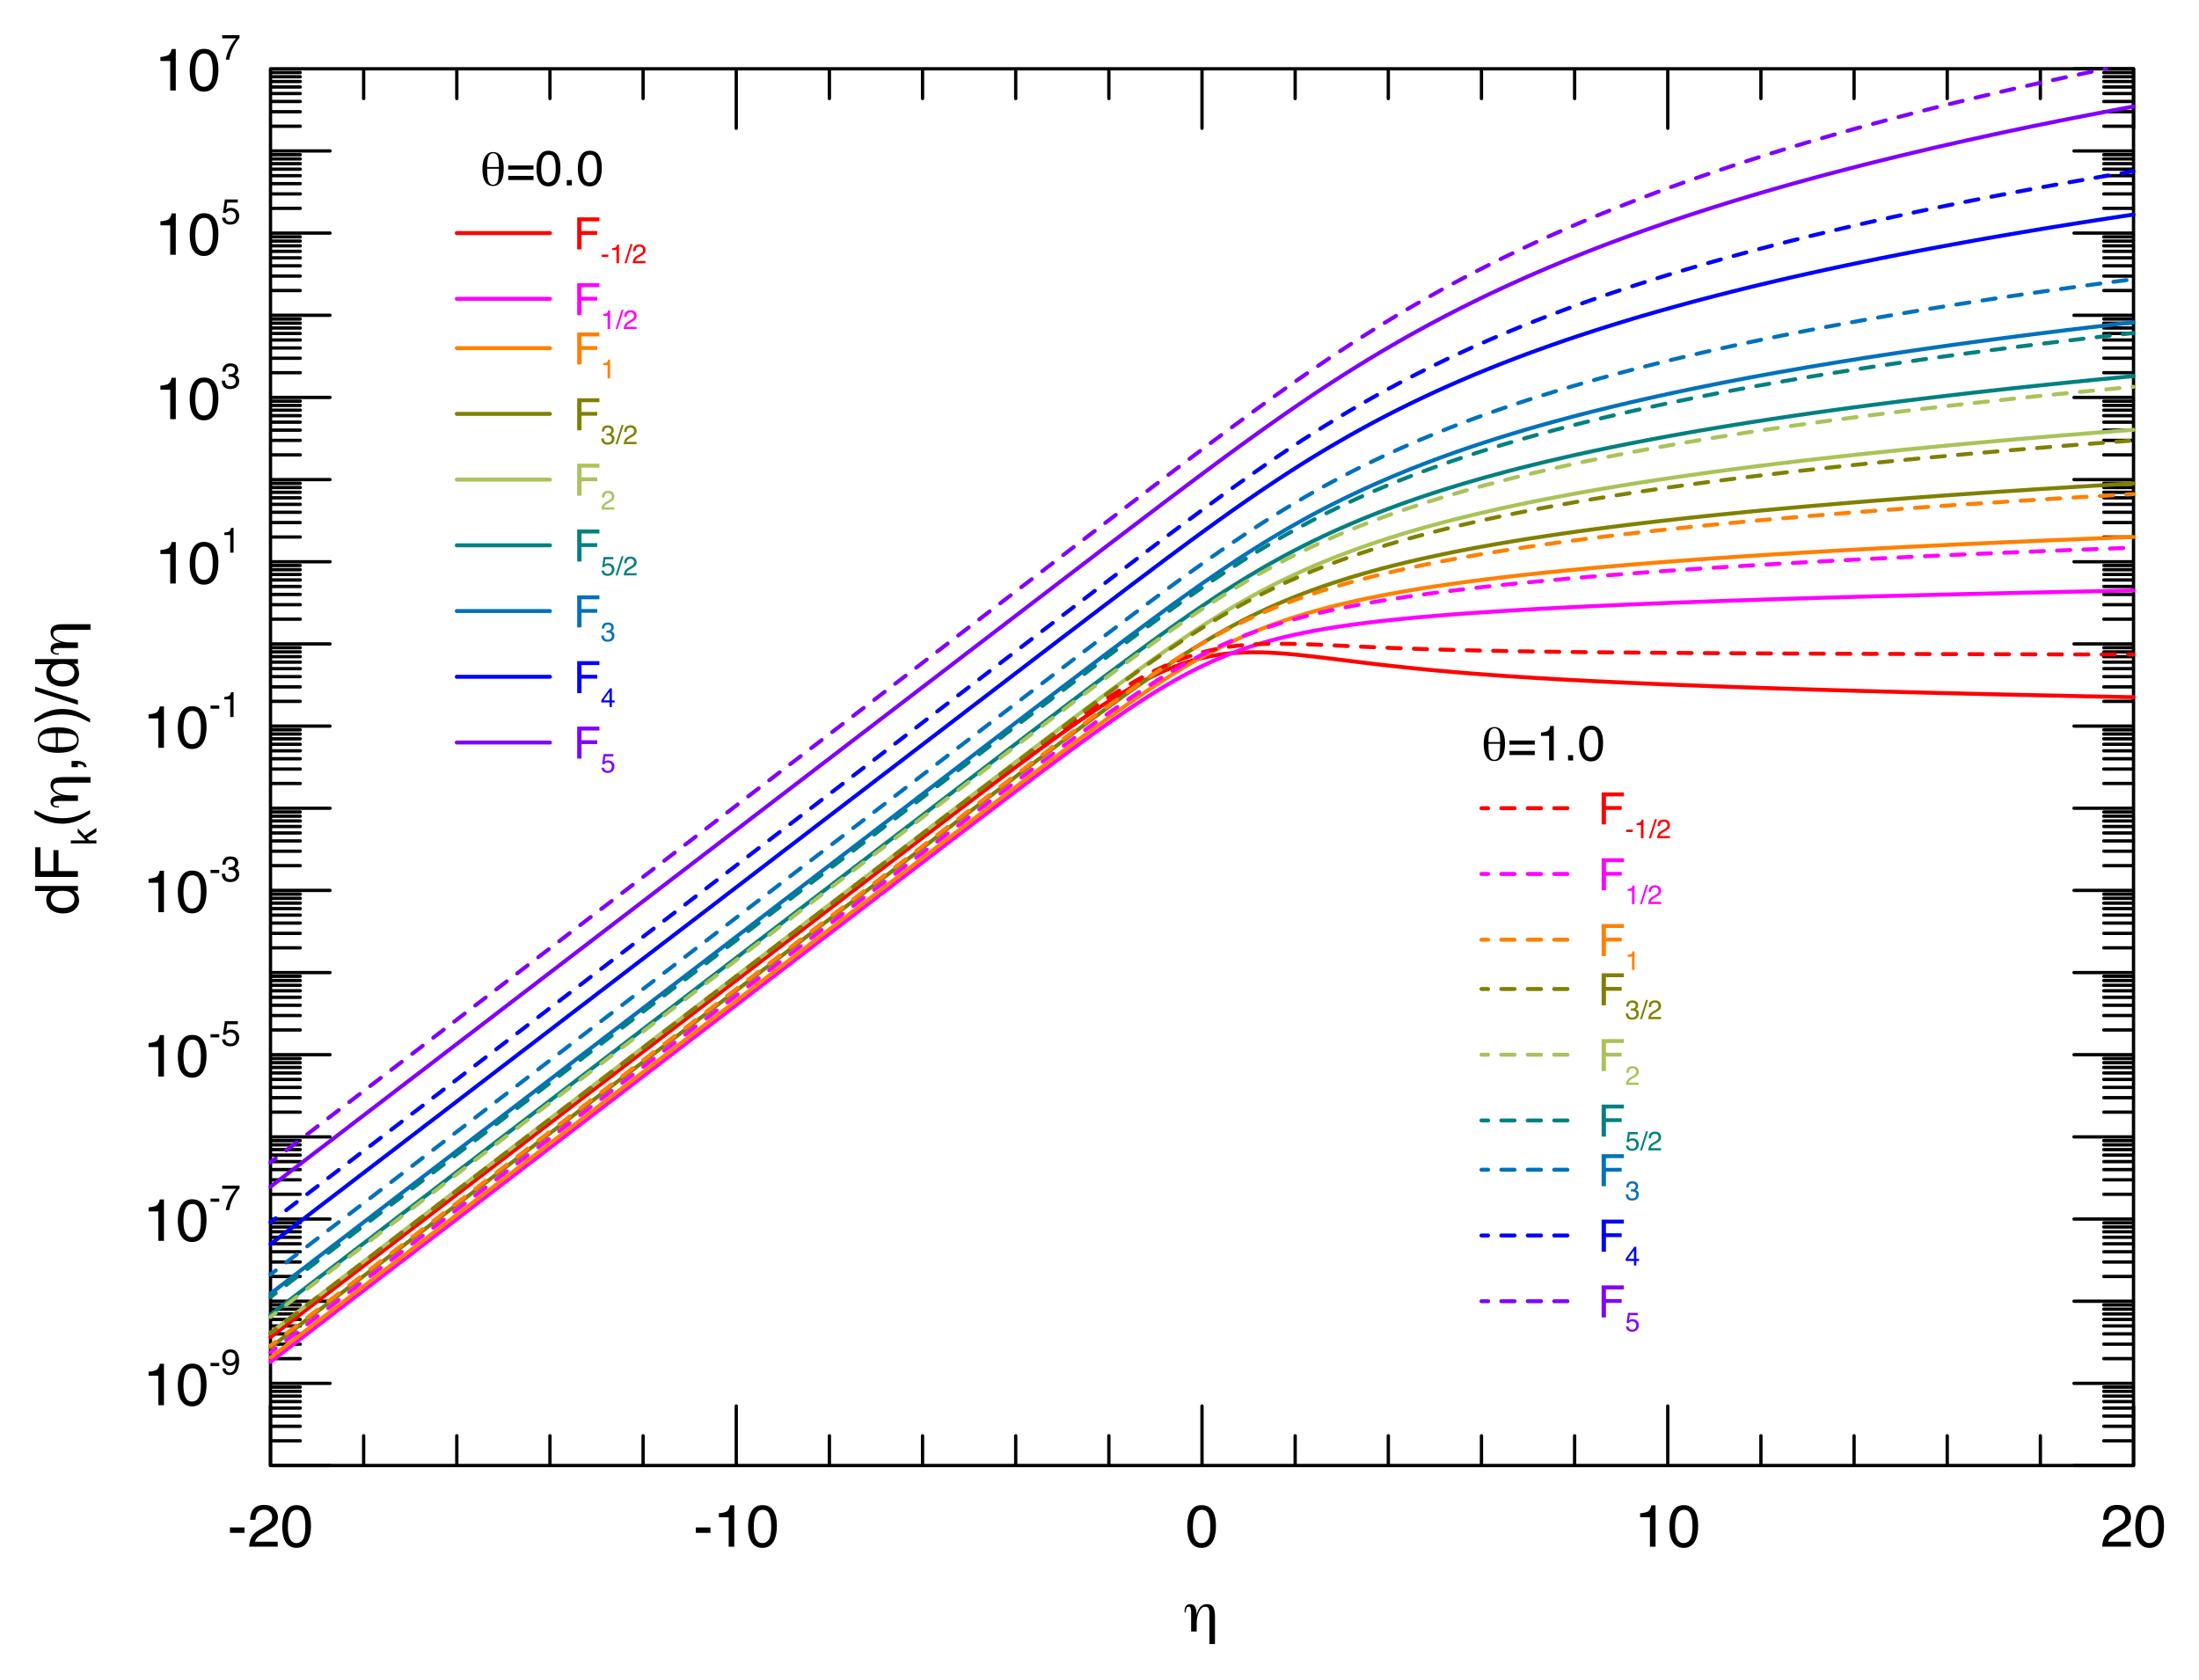 <?xml version="1.0" encoding="utf-8"?>
<!-- Generator: Adobe Illustrator 23.0.4, SVG Export Plug-In . SVG Version: 6.00 Build 0)  -->
<svg version="1.1" id="Layer_1" xmlns="http://www.w3.org/2000/svg" xmlns:xlink="http://www.w3.org/1999/xlink" x="0px" y="0px"
	 viewBox="0 0 665 508" style="enable-background:new 0 0 665 508;" xml:space="preserve">
<style type="text/css">
	.st0{fill:none;stroke:#000000;stroke-linecap:round;stroke-linejoin:round;stroke-miterlimit:10;}
	.st1{fill:none;stroke:#FF0000;stroke-width:1.2;stroke-linecap:round;stroke-linejoin:round;stroke-miterlimit:10;}
	.st2{fill:#FF0000;}
	.st3{fill:none;stroke:#FF00FF;stroke-width:1.2;stroke-linecap:round;stroke-linejoin:round;stroke-miterlimit:10;}
	.st4{fill:#FF00FF;}
	.st5{fill:none;stroke:#FF8000;stroke-width:1.2;stroke-linecap:round;stroke-linejoin:round;stroke-miterlimit:10;}
	.st6{fill:#FF8000;}
	.st7{fill:none;stroke:#808000;stroke-width:1.2;stroke-linecap:round;stroke-linejoin:round;stroke-miterlimit:10;}
	.st8{fill:#808000;}
	.st9{fill:none;stroke:#A9C358;stroke-width:1.2;stroke-linecap:round;stroke-linejoin:round;stroke-miterlimit:10;}
	.st10{fill:#A9C358;}
	.st11{fill:none;stroke:#008080;stroke-width:1.2;stroke-linecap:round;stroke-linejoin:round;stroke-miterlimit:10;}
	.st12{fill:#008080;}
	.st13{fill:none;stroke:#0071BC;stroke-width:1.2;stroke-linecap:round;stroke-linejoin:round;stroke-miterlimit:10;}
	.st14{fill:#0071BC;}
	.st15{fill:none;stroke:#0000FF;stroke-width:1.2;stroke-linecap:round;stroke-linejoin:round;stroke-miterlimit:10;}
	.st16{fill:#0000FF;}
	.st17{fill:none;stroke:#8000FF;stroke-width:1.2;stroke-linecap:round;stroke-linejoin:round;stroke-miterlimit:10;}
	.st18{fill:#8000FF;}
	
		.st19{fill:none;stroke:#FF0000;stroke-width:1.2;stroke-linecap:round;stroke-linejoin:round;stroke-miterlimit:10;stroke-dasharray:4,4;stroke-dashoffset:2;}
	
		.st20{fill:none;stroke:#FF00FF;stroke-width:1.2;stroke-linecap:round;stroke-linejoin:round;stroke-miterlimit:10;stroke-dasharray:4,4;stroke-dashoffset:2;}
	
		.st21{fill:none;stroke:#FF8000;stroke-width:1.2;stroke-linecap:round;stroke-linejoin:round;stroke-miterlimit:10;stroke-dasharray:4,4;stroke-dashoffset:2;}
	
		.st22{fill:none;stroke:#808000;stroke-width:1.2;stroke-linecap:round;stroke-linejoin:round;stroke-miterlimit:10;stroke-dasharray:4,4;stroke-dashoffset:2;}
	
		.st23{fill:none;stroke:#A9C358;stroke-width:1.2;stroke-linecap:round;stroke-linejoin:round;stroke-miterlimit:10;stroke-dasharray:4,4;stroke-dashoffset:2;}
	
		.st24{fill:none;stroke:#008080;stroke-width:1.2;stroke-linecap:round;stroke-linejoin:round;stroke-miterlimit:10;stroke-dasharray:4,4;stroke-dashoffset:2;}
	
		.st25{fill:none;stroke:#0071BC;stroke-width:1.2;stroke-linecap:round;stroke-linejoin:round;stroke-miterlimit:10;stroke-dasharray:4,4;stroke-dashoffset:2;}
	
		.st26{fill:none;stroke:#0000FF;stroke-width:1.2;stroke-linecap:round;stroke-linejoin:round;stroke-miterlimit:10;stroke-dasharray:4,4;stroke-dashoffset:2;}
	
		.st27{fill:none;stroke:#8000FF;stroke-width:1.2;stroke-linecap:round;stroke-linejoin:round;stroke-miterlimit:10;stroke-dasharray:4,4;stroke-dashoffset:2;}
</style>
<g>
	<path class="st0" d="M645.2,443.2v-18 M617.03,443.2v-9 M588.86,443.2v-9 M560.69,443.2v-9 M532.52,443.2v-9 M504.35,443.2v-18
		 M476.18,443.2v-9 M448.01,443.2v-9 M419.84,443.2v-9 M391.67,443.2v-9 M363.5,443.2v-18 M335.33,443.2v-9 M307.16,443.2v-9
		 M278.99,443.2v-9 M250.82,443.2v-9 M222.65,443.2v-18 M194.48,443.2v-9 M166.31,443.2v-9 M138.14,443.2v-9 M109.97,443.2v-9
		 M81.8,443.2v-18 M81.8,443.2h563.4"/>
	<g>
		<path d="M69.54,461.93h4.41v1.63h-4.41V461.93z"/>
		<path d="M76.02,464.93c0.39-0.8,1.15-1.53,2.28-2.19l1.69-0.98c0.76-0.44,1.29-0.81,1.59-1.13c0.48-0.49,0.72-1.04,0.72-1.67
			c0-0.73-0.22-1.32-0.66-1.75s-1.03-0.65-1.76-0.65c-1.08,0-1.83,0.41-2.25,1.23c-0.22,0.44-0.35,1.05-0.37,1.83h-1.61
			c0.02-1.1,0.22-1.99,0.61-2.68c0.69-1.22,1.9-1.83,3.63-1.83c1.44,0,2.49,0.39,3.16,1.17s1,1.65,1,2.6c0,1.01-0.35,1.87-1.06,2.58
			c-0.41,0.42-1.15,0.92-2.21,1.51l-1.2,0.67c-0.57,0.32-1.03,0.62-1.35,0.91c-0.59,0.51-0.96,1.08-1.11,1.7h6.87v1.49h-8.64
			C75.41,466.68,75.63,465.73,76.02,464.93z"/>
		<path d="M93.2,457.19c0.56,1.04,0.84,2.46,0.84,4.26c0,1.71-0.25,3.13-0.76,4.25c-0.74,1.61-1.95,2.41-3.62,2.41
			c-1.51,0-2.64-0.66-3.38-1.97c-0.62-1.1-0.92-2.57-0.92-4.41c0-1.43,0.18-2.66,0.55-3.68c0.69-1.91,1.94-2.87,3.75-2.87
			C91.3,455.17,92.48,455.85,93.2,457.19z M91.61,465.57c0.49-0.73,0.73-2.08,0.73-4.06c0-1.43-0.18-2.61-0.53-3.53
			c-0.35-0.92-1.04-1.38-2.05-1.38c-0.93,0-1.62,0.44-2.05,1.31c-0.43,0.88-0.65,2.17-0.65,3.87c0,1.28,0.14,2.31,0.41,3.09
			c0.42,1.19,1.14,1.78,2.17,1.78C90.47,466.66,91.12,466.3,91.61,465.57z"/>
		<path d="M210.43,461.93h4.41v1.63h-4.41V461.93z"/>
		<path d="M217.4,458.85v-1.21c1.14-0.11,1.94-0.3,2.39-0.56c0.45-0.26,0.79-0.88,1.01-1.85h1.25v12.53h-1.69v-8.91H217.4z"/>
		<path d="M234.09,457.19c0.56,1.04,0.84,2.46,0.84,4.26c0,1.71-0.25,3.13-0.76,4.25c-0.74,1.61-1.95,2.41-3.62,2.41
			c-1.51,0-2.64-0.66-3.38-1.97c-0.62-1.1-0.92-2.57-0.92-4.41c0-1.43,0.18-2.66,0.55-3.68c0.69-1.91,1.94-2.87,3.75-2.87
			C232.19,455.17,233.37,455.85,234.09,457.19z M232.5,465.57c0.49-0.73,0.73-2.08,0.73-4.06c0-1.43-0.18-2.61-0.53-3.53
			c-0.35-0.92-1.04-1.38-2.05-1.38c-0.93,0-1.62,0.44-2.05,1.31c-0.43,0.88-0.65,2.17-0.65,3.87c0,1.28,0.14,2.31,0.41,3.09
			c0.42,1.19,1.14,1.78,2.17,1.78C231.36,466.66,232.01,466.3,232.5,465.57z"/>
		<path d="M366.88,457.19c0.56,1.04,0.84,2.46,0.84,4.26c0,1.71-0.25,3.13-0.76,4.25c-0.74,1.61-1.95,2.41-3.62,2.41
			c-1.51,0-2.64-0.66-3.38-1.97c-0.62-1.1-0.92-2.57-0.92-4.41c0-1.43,0.18-2.66,0.55-3.68c0.69-1.91,1.94-2.87,3.75-2.87
			C364.98,455.17,366.16,455.85,366.88,457.19z M365.29,465.57c0.49-0.73,0.73-2.08,0.73-4.06c0-1.43-0.18-2.61-0.53-3.53
			c-0.35-0.92-1.04-1.38-2.05-1.38c-0.93,0-1.62,0.44-2.05,1.31c-0.43,0.88-0.65,2.17-0.65,3.87c0,1.28,0.14,2.31,0.41,3.09
			c0.42,1.19,1.14,1.78,2.17,1.78C364.15,466.66,364.8,466.3,365.29,465.57z"/>
		<path d="M496,458.85v-1.21c1.14-0.11,1.94-0.3,2.39-0.56c0.45-0.26,0.79-0.88,1.01-1.85h1.25v12.53h-1.69v-8.91H496z"/>
		<path d="M512.69,457.19c0.56,1.04,0.84,2.46,0.84,4.26c0,1.71-0.25,3.13-0.76,4.25c-0.74,1.61-1.95,2.41-3.62,2.41
			c-1.51,0-2.64-0.66-3.38-1.97c-0.62-1.1-0.92-2.57-0.92-4.41c0-1.43,0.18-2.66,0.55-3.68c0.69-1.91,1.94-2.87,3.75-2.87
			C510.78,455.17,511.96,455.85,512.69,457.19z M511.1,465.57c0.49-0.73,0.73-2.08,0.73-4.06c0-1.43-0.18-2.61-0.53-3.53
			c-0.35-0.92-1.04-1.38-2.05-1.38c-0.93,0-1.62,0.44-2.05,1.31c-0.43,0.88-0.65,2.17-0.65,3.87c0,1.28,0.14,2.31,0.41,3.09
			c0.42,1.19,1.14,1.78,2.17,1.78C509.96,466.66,510.61,466.3,511.1,465.57z"/>
		<path d="M636.4,464.93c0.39-0.8,1.15-1.53,2.28-2.19l1.69-0.98c0.76-0.44,1.29-0.81,1.59-1.13c0.48-0.49,0.72-1.04,0.72-1.67
			c0-0.73-0.22-1.32-0.66-1.75s-1.03-0.65-1.76-0.65c-1.08,0-1.83,0.41-2.25,1.23c-0.22,0.44-0.35,1.05-0.37,1.83h-1.61
			c0.02-1.1,0.22-1.99,0.61-2.68c0.69-1.22,1.9-1.83,3.63-1.83c1.44,0,2.49,0.39,3.16,1.17s1,1.65,1,2.6c0,1.01-0.35,1.87-1.06,2.58
			c-0.41,0.42-1.15,0.92-2.21,1.51l-1.2,0.67c-0.57,0.32-1.03,0.62-1.35,0.91c-0.59,0.51-0.96,1.08-1.11,1.7h6.87v1.49h-8.64
			C635.79,466.68,636.01,465.73,636.4,464.93z"/>
		<path d="M653.58,457.19c0.56,1.04,0.84,2.46,0.84,4.26c0,1.71-0.25,3.13-0.76,4.25c-0.74,1.61-1.95,2.41-3.62,2.41
			c-1.51,0-2.64-0.66-3.38-1.97c-0.62-1.1-0.92-2.57-0.92-4.41c0-1.43,0.18-2.66,0.55-3.68c0.69-1.91,1.94-2.87,3.75-2.87
			C651.67,455.17,652.85,455.85,653.58,457.19z M651.99,465.57c0.49-0.73,0.73-2.08,0.73-4.06c0-1.43-0.18-2.61-0.53-3.53
			c-0.35-0.92-1.04-1.38-2.05-1.38c-0.93,0-1.62,0.44-2.05,1.31c-0.43,0.88-0.65,2.17-0.65,3.87c0,1.28,0.14,2.31,0.41,3.09
			c0.42,1.19,1.14,1.78,2.17,1.78C650.85,466.66,651.5,466.3,651.99,465.57z"/>
	</g>
	<path class="st0" d="M81.8,20.8h18 M81.8,20.8h9 M81.8,21.94h9 M81.8,23.21h9 M81.8,24.65h9 M81.8,26.31h9 M81.8,28.28h9
		 M81.8,30.69h9 M81.8,33.79h9 M81.8,38.17h9 M81.8,45.65h18 M81.8,45.65h9 M81.8,46.78h9 M81.8,48.06h9 M81.8,49.5h9 M81.8,51.16h9
		 M81.8,53.13h9 M81.8,55.54h9 M81.8,58.64h9 M81.8,63.01h9 M81.8,70.49h18 M81.8,70.49h9 M81.8,71.63h9 M81.8,72.9h9 M81.8,74.34h9
		 M81.8,76.01h9 M81.8,77.97h9 M81.8,80.38h9 M81.8,83.49h9 M81.8,87.86h9 M81.8,95.34h18 M81.8,95.34h9 M81.8,96.48h9 M81.8,97.75
		h9 M81.8,99.19h9 M81.8,100.85h9 M81.8,102.82h9 M81.8,105.23h9 M81.8,108.33h9 M81.8,112.71h9 M81.8,120.19h18 M81.8,120.19h9
		 M81.8,121.33h9 M81.8,122.6h9 M81.8,124.04h9 M81.8,125.7h9 M81.8,127.67h9 M81.8,130.08h9 M81.8,133.18h9 M81.8,137.56h9
		 M81.8,145.04h18 M81.8,145.04h9 M81.8,146.17h9 M81.8,147.44h9 M81.8,148.88h9 M81.8,150.55h9 M81.8,152.52h9 M81.8,154.92h9
		 M81.8,158.03h9 M81.8,162.4h9 M81.8,169.88h18 M81.8,169.88h9 M81.8,171.02h9 M81.8,172.29h9 M81.8,173.73h9 M81.8,175.39h9
		 M81.8,177.36h9 M81.8,179.77h9 M81.8,182.87h9 M81.8,187.25h9 M81.8,194.73h18 M81.8,194.73h9 M81.8,195.87h9 M81.8,197.14h9
		 M81.8,198.58h9 M81.8,200.24h9 M81.8,202.21h9 M81.8,204.62h9 M81.8,207.72h9 M81.8,212.1h9 M81.8,219.58h18 M81.8,219.58h9
		 M81.8,220.71h9 M81.8,221.98h9 M81.8,223.43h9 M81.8,225.09h9 M81.8,227.06h9 M81.8,229.46h9 M81.8,232.57h9 M81.8,236.94h9
		 M81.8,244.42h18 M81.8,244.42h9 M81.8,245.56h9 M81.8,246.83h9 M81.8,248.27h9 M81.8,249.94h9 M81.8,251.9h9 M81.8,254.31h9
		 M81.8,257.42h9 M81.8,261.79h9 M81.8,269.27h18 M81.8,269.27h9 M81.8,270.41h9 M81.8,271.68h9 M81.8,273.12h9 M81.8,274.78h9
		 M81.8,276.75h9 M81.8,279.16h9 M81.8,282.26h9 M81.8,286.64h9 M81.8,294.12h18 M81.8,294.12h9 M81.8,295.25h9 M81.8,296.53h9
		 M81.8,297.97h9 M81.8,299.63h9 M81.8,301.6h9 M81.8,304.01h9 M81.8,307.11h9 M81.8,311.48h9 M81.8,318.96h18 M81.8,318.96h9
		 M81.8,320.1h9 M81.8,321.37h9 M81.8,322.81h9 M81.8,324.48h9 M81.8,326.44h9 M81.8,328.85h9 M81.8,331.96h9 M81.8,336.33h9
		 M81.8,343.81h18 M81.8,343.81h9 M81.8,344.95h9 M81.8,346.22h9 M81.8,347.66h9 M81.8,349.32h9 M81.8,351.29h9 M81.8,353.7h9
		 M81.8,356.8h9 M81.8,361.18h9 M81.8,368.66h18 M81.8,368.66h9 M81.8,369.8h9 M81.8,371.07h9 M81.8,372.51h9 M81.8,374.17h9
		 M81.8,376.14h9 M81.8,378.55h9 M81.8,381.65h9 M81.8,386.03h9 M81.8,393.51h18 M81.8,393.51h9 M81.8,394.64h9 M81.8,395.91h9
		 M81.8,397.35h9 M81.8,399.02h9 M81.8,400.99h9 M81.8,403.39h9 M81.8,406.5h9 M81.8,410.87h9 M81.8,418.35h18 M81.8,418.35h9
		 M81.8,419.49h9 M81.8,420.76h9 M81.8,422.2h9 M81.8,423.86h9 M81.8,425.83h9 M81.8,428.24h9 M81.8,431.34h9 M81.8,435.72h9
		 M81.8,443.2h18 M81.8,443.2h9 M81.8,443.2V20.8 M645.2,20.8v18 M617.03,20.8v9 M588.86,20.8v9 M560.69,20.8v9 M532.52,20.8v9
		 M504.35,20.8v18 M476.18,20.8v9 M448.01,20.8v9 M419.84,20.8v9 M391.67,20.8v9 M363.5,20.8v18 M335.33,20.8v9 M307.16,20.8v9
		 M278.99,20.8v9 M250.82,20.8v9 M222.65,20.8v18 M194.48,20.8v9 M166.31,20.8v9 M138.14,20.8v9 M109.97,20.8v9 M81.8,20.8v18
		 M81.8,20.8h563.4"/>
	<g>
		<path d="M44.93,416.05v-1.21c1.14-0.11,1.94-0.3,2.39-0.56c0.45-0.26,0.79-0.88,1.01-1.85h1.25v12.53h-1.69v-8.91H44.93z"/>
		<path d="M61.62,414.39c0.56,1.04,0.84,2.46,0.84,4.26c0,1.71-0.25,3.13-0.76,4.25c-0.74,1.61-1.95,2.41-3.62,2.41
			c-1.51,0-2.64-0.66-3.38-1.97c-0.62-1.1-0.92-2.57-0.92-4.41c0-1.43,0.18-2.66,0.55-3.68c0.69-1.91,1.94-2.87,3.75-2.87
			C59.71,412.38,60.89,413.05,61.62,414.39z M60.02,422.77c0.49-0.73,0.73-2.08,0.73-4.06c0-1.43-0.18-2.61-0.53-3.53
			c-0.35-0.92-1.04-1.38-2.05-1.38c-0.93,0-1.62,0.44-2.05,1.31c-0.43,0.88-0.65,2.17-0.65,3.87c0,1.28,0.14,2.31,0.41,3.09
			c0.42,1.19,1.14,1.78,2.17,1.78C58.88,423.86,59.54,423.5,60.02,422.77z"/>
	</g>
	<g>
		<path d="M63.67,412.16h2.64v0.97h-2.64V412.16z"/>
		<path d="M68.24,413.82c0.03,0.52,0.23,0.88,0.61,1.08c0.19,0.11,0.41,0.16,0.65,0.16c0.45,0,0.84-0.19,1.16-0.57
			c0.32-0.38,0.54-1.14,0.68-2.3c-0.21,0.33-0.47,0.57-0.78,0.7c-0.31,0.13-0.64,0.2-1,0.2c-0.73,0-1.3-0.23-1.72-0.68
			s-0.63-1.03-0.63-1.75c0-0.68,0.21-1.28,0.63-1.8c0.42-0.52,1.03-0.78,1.85-0.78c1.1,0,1.86,0.49,2.27,1.48
			c0.23,0.54,0.35,1.22,0.35,2.04c0,0.92-0.14,1.74-0.42,2.45c-0.46,1.18-1.24,1.78-2.34,1.78c-0.74,0-1.3-0.19-1.68-0.58
			c-0.38-0.39-0.57-0.87-0.57-1.45H68.24z M70.7,411.9c0.31-0.25,0.47-0.68,0.47-1.29c0-0.55-0.14-0.97-0.42-1.24
			c-0.28-0.27-0.63-0.41-1.07-0.41c-0.46,0-0.83,0.15-1.1,0.46c-0.27,0.31-0.41,0.72-0.41,1.24c0,0.49,0.12,0.88,0.36,1.17
			c0.24,0.29,0.62,0.43,1.14,0.43C70.05,412.27,70.39,412.15,70.7,411.9z"/>
	</g>
	<g>
		<path d="M44.93,366.35v-1.21c1.14-0.11,1.94-0.3,2.39-0.56c0.45-0.26,0.79-0.88,1.01-1.85h1.25v12.53h-1.69v-8.91H44.93z"/>
		<path d="M61.62,364.69c0.56,1.04,0.84,2.46,0.84,4.26c0,1.71-0.25,3.13-0.76,4.25c-0.74,1.61-1.95,2.41-3.62,2.41
			c-1.51,0-2.64-0.66-3.38-1.97c-0.62-1.1-0.92-2.57-0.92-4.41c0-1.43,0.18-2.66,0.55-3.68c0.69-1.91,1.94-2.87,3.75-2.87
			C59.71,362.67,60.89,363.35,61.62,364.69z M60.02,373.07c0.49-0.73,0.73-2.08,0.73-4.06c0-1.43-0.18-2.61-0.53-3.53
			c-0.35-0.92-1.04-1.38-2.05-1.38c-0.93,0-1.62,0.44-2.05,1.31c-0.43,0.88-0.65,2.17-0.65,3.87c0,1.28,0.14,2.31,0.41,3.09
			c0.42,1.19,1.14,1.78,2.17,1.78C58.88,374.16,59.54,373.8,60.02,373.07z"/>
	</g>
	<g>
		<path d="M63.67,362.46h2.64v0.97h-2.64V362.46z"/>
		<path d="M72.44,358.54v0.83c-0.24,0.23-0.56,0.64-0.97,1.23c-0.4,0.58-0.76,1.21-1.07,1.88c-0.31,0.66-0.54,1.26-0.7,1.79
			c-0.1,0.35-0.23,0.91-0.39,1.68h-1.05c0.24-1.44,0.76-2.87,1.58-4.29c0.48-0.84,0.99-1.56,1.52-2.16H67.2v-0.95H72.44z"/>
	</g>
	<g>
		<path d="M44.93,316.65v-1.21c1.14-0.11,1.94-0.3,2.39-0.56c0.45-0.26,0.79-0.88,1.01-1.85h1.25v12.53h-1.69v-8.91H44.93z"/>
		<path d="M61.62,314.99c0.56,1.04,0.84,2.46,0.84,4.26c0,1.71-0.25,3.13-0.76,4.25c-0.74,1.61-1.95,2.41-3.62,2.41
			c-1.51,0-2.64-0.66-3.38-1.97c-0.62-1.1-0.92-2.57-0.92-4.41c0-1.43,0.18-2.66,0.55-3.68c0.69-1.91,1.94-2.87,3.75-2.87
			C59.71,312.97,60.89,313.65,61.62,314.99z M60.02,323.37c0.49-0.73,0.73-2.08,0.73-4.06c0-1.43-0.18-2.61-0.53-3.53
			c-0.35-0.92-1.04-1.38-2.05-1.38c-0.93,0-1.62,0.44-2.05,1.31c-0.43,0.88-0.65,2.17-0.65,3.87c0,1.28,0.14,2.31,0.41,3.09
			c0.42,1.19,1.14,1.78,2.17,1.78C58.88,324.46,59.54,324.1,60.02,323.37z"/>
	</g>
	<g>
		<path d="M63.67,312.76h2.64v0.97h-2.64V312.76z"/>
		<path d="M68.14,314.32c0.06,0.54,0.31,0.91,0.75,1.12c0.22,0.11,0.48,0.16,0.78,0.16c0.56,0,0.98-0.18,1.25-0.54
			c0.27-0.36,0.41-0.75,0.41-1.19c0-0.53-0.16-0.93-0.48-1.22c-0.32-0.29-0.71-0.43-1.16-0.43c-0.33,0-0.61,0.06-0.84,0.19
			c-0.23,0.13-0.43,0.3-0.6,0.53l-0.82-0.05l0.57-4.06h3.92v0.92h-3.21l-0.32,2.09c0.18-0.13,0.34-0.23,0.5-0.3
			c0.28-0.12,0.61-0.17,0.97-0.17c0.69,0,1.28,0.22,1.76,0.67s0.72,1.01,0.72,1.69c0,0.71-0.22,1.34-0.66,1.88s-1.14,0.82-2.11,0.82
			c-0.61,0-1.16-0.17-1.63-0.52s-0.74-0.88-0.79-1.59H68.14z"/>
	</g>
	<g>
		<path d="M44.93,266.95v-1.21c1.14-0.11,1.94-0.3,2.39-0.56c0.45-0.26,0.79-0.88,1.01-1.85h1.25v12.53h-1.69v-8.91H44.93z"/>
		<path d="M61.62,265.29c0.56,1.04,0.84,2.46,0.84,4.26c0,1.71-0.25,3.13-0.76,4.25c-0.74,1.61-1.95,2.41-3.62,2.41
			c-1.51,0-2.64-0.66-3.38-1.97c-0.62-1.1-0.92-2.57-0.92-4.41c0-1.43,0.18-2.66,0.55-3.68c0.69-1.91,1.94-2.87,3.75-2.87
			C59.71,263.27,60.89,263.95,61.62,265.29z M60.02,273.67c0.49-0.73,0.73-2.08,0.73-4.06c0-1.43-0.18-2.61-0.53-3.53
			c-0.35-0.92-1.04-1.38-2.05-1.38c-0.93,0-1.62,0.44-2.05,1.31c-0.43,0.88-0.65,2.17-0.65,3.87c0,1.28,0.14,2.31,0.41,3.09
			c0.42,1.19,1.14,1.78,2.17,1.78C58.88,274.76,59.54,274.4,60.02,273.67z"/>
	</g>
	<g>
		<path d="M63.67,263.06h2.64v0.97h-2.64V263.06z"/>
		<path d="M67.67,266.02c-0.4-0.49-0.6-1.08-0.6-1.79h0.99c0.04,0.49,0.13,0.84,0.27,1.06c0.25,0.4,0.69,0.59,1.33,0.59
			c0.5,0,0.9-0.13,1.2-0.4c0.3-0.27,0.45-0.61,0.45-1.03c0-0.52-0.16-0.88-0.48-1.09c-0.32-0.21-0.76-0.31-1.32-0.31
			c-0.06,0-0.13,0-0.19,0s-0.13,0-0.2,0.01v-0.84c0.1,0.01,0.18,0.02,0.25,0.02c0.07,0,0.14,0.01,0.22,0.01
			c0.35,0,0.65-0.06,0.87-0.17c0.4-0.2,0.6-0.55,0.6-1.05c0-0.38-0.13-0.67-0.4-0.87c-0.27-0.2-0.58-0.3-0.93-0.3
			c-0.63,0-1.07,0.21-1.31,0.63c-0.13,0.23-0.21,0.56-0.23,0.99h-0.94c0-0.56,0.11-1.04,0.34-1.43c0.39-0.7,1.06-1.05,2.04-1.05
			c0.77,0,1.36,0.17,1.79,0.51c0.42,0.34,0.63,0.84,0.63,1.49c0,0.46-0.12,0.84-0.37,1.13c-0.16,0.18-0.36,0.32-0.6,0.42
			c0.4,0.11,0.71,0.32,0.93,0.63s0.33,0.69,0.33,1.14c0,0.72-0.24,1.31-0.71,1.76c-0.47,0.45-1.14,0.68-2.02,0.68
			C68.72,266.75,68.07,266.51,67.67,266.02z"/>
	</g>
	<g>
		<path d="M44.93,217.25v-1.21c1.14-0.11,1.94-0.3,2.39-0.56c0.45-0.26,0.79-0.88,1.01-1.85h1.25v12.53h-1.69v-8.91H44.93z"/>
		<path d="M61.62,215.59c0.56,1.04,0.84,2.46,0.84,4.26c0,1.71-0.25,3.13-0.76,4.25c-0.74,1.61-1.95,2.41-3.62,2.41
			c-1.51,0-2.64-0.66-3.38-1.97c-0.62-1.1-0.92-2.57-0.92-4.41c0-1.43,0.18-2.66,0.55-3.68c0.69-1.91,1.94-2.87,3.75-2.87
			C59.71,213.57,60.89,214.25,61.62,215.59z M60.02,223.97c0.49-0.73,0.73-2.08,0.73-4.06c0-1.43-0.18-2.61-0.53-3.53
			c-0.35-0.92-1.04-1.38-2.05-1.38c-0.93,0-1.62,0.44-2.05,1.31c-0.43,0.88-0.65,2.17-0.65,3.87c0,1.28,0.14,2.31,0.41,3.09
			c0.42,1.19,1.14,1.78,2.17,1.78C58.88,225.06,59.54,224.7,60.02,223.97z"/>
	</g>
	<g>
		<path d="M63.67,213.36h2.64v0.97h-2.64V213.36z"/>
		<path d="M67.84,211.51v-0.73c0.68-0.07,1.16-0.18,1.43-0.33c0.27-0.16,0.47-0.53,0.61-1.11h0.75v7.5h-1.01v-5.34H67.84z"/>
	</g>
	<g>
		<path d="M48.51,167.55v-1.21c1.14-0.11,1.94-0.3,2.39-0.56c0.45-0.26,0.79-0.88,1.01-1.85h1.25v12.53h-1.69v-8.91H48.51z"/>
		<path d="M65.21,165.89c0.56,1.04,0.84,2.46,0.84,4.26c0,1.71-0.25,3.13-0.76,4.25c-0.74,1.61-1.95,2.41-3.62,2.41
			c-1.51,0-2.64-0.66-3.38-1.97c-0.62-1.1-0.92-2.57-0.92-4.41c0-1.43,0.18-2.66,0.55-3.68c0.69-1.91,1.94-2.87,3.75-2.87
			C63.3,163.88,64.48,164.55,65.21,165.89z M63.61,174.27c0.49-0.73,0.73-2.08,0.73-4.06c0-1.43-0.18-2.61-0.53-3.53
			c-0.35-0.92-1.04-1.38-2.05-1.38c-0.93,0-1.62,0.44-2.05,1.31c-0.43,0.88-0.65,2.17-0.65,3.87c0,1.28,0.14,2.31,0.41,3.09
			c0.42,1.19,1.14,1.78,2.17,1.78C62.47,175.36,63.13,175,63.61,174.27z"/>
	</g>
	<g>
		<path d="M67.84,161.81v-0.73c0.68-0.07,1.16-0.18,1.43-0.33c0.27-0.16,0.47-0.53,0.61-1.11h0.75v7.5h-1.01v-5.34H67.84z"/>
	</g>
	<g>
		<path d="M48.51,117.85v-1.21c1.14-0.11,1.94-0.3,2.39-0.56c0.45-0.26,0.79-0.88,1.01-1.85h1.25v12.53h-1.69v-8.91H48.51z"/>
		<path d="M65.21,116.19c0.56,1.04,0.84,2.46,0.84,4.26c0,1.71-0.25,3.13-0.76,4.25c-0.74,1.61-1.95,2.41-3.62,2.41
			c-1.51,0-2.64-0.66-3.38-1.97c-0.62-1.1-0.92-2.57-0.92-4.41c0-1.43,0.18-2.66,0.55-3.68c0.69-1.91,1.94-2.87,3.75-2.87
			C63.3,114.17,64.48,114.85,65.21,116.19z M63.61,124.57c0.49-0.73,0.73-2.08,0.73-4.06c0-1.43-0.18-2.61-0.53-3.53
			c-0.35-0.92-1.04-1.38-2.05-1.38c-0.93,0-1.62,0.44-2.05,1.31c-0.43,0.88-0.65,2.17-0.65,3.87c0,1.28,0.14,2.31,0.41,3.09
			c0.42,1.19,1.14,1.78,2.17,1.78C62.47,125.66,63.13,125.3,63.61,124.57z"/>
	</g>
	<g>
		<path d="M67.67,116.92c-0.4-0.49-0.6-1.08-0.6-1.79h0.99c0.04,0.49,0.13,0.84,0.27,1.06c0.25,0.4,0.69,0.59,1.33,0.59
			c0.5,0,0.9-0.13,1.2-0.4s0.45-0.61,0.45-1.03c0-0.52-0.16-0.88-0.48-1.09c-0.32-0.21-0.76-0.31-1.32-0.31c-0.06,0-0.13,0-0.19,0
			s-0.13,0-0.2,0.01v-0.84c0.1,0.01,0.18,0.02,0.25,0.02c0.07,0,0.14,0.01,0.22,0.01c0.35,0,0.65-0.06,0.87-0.17
			c0.4-0.2,0.6-0.55,0.6-1.05c0-0.38-0.13-0.67-0.4-0.87c-0.27-0.2-0.58-0.3-0.93-0.3c-0.63,0-1.07,0.21-1.31,0.63
			c-0.13,0.23-0.21,0.56-0.23,0.99h-0.94c0-0.56,0.11-1.04,0.34-1.43c0.39-0.7,1.06-1.05,2.04-1.05c0.77,0,1.36,0.17,1.78,0.51
			c0.42,0.34,0.63,0.84,0.63,1.49c0,0.46-0.12,0.84-0.37,1.13c-0.15,0.18-0.35,0.32-0.6,0.42c0.4,0.11,0.71,0.32,0.93,0.63
			c0.22,0.31,0.33,0.69,0.33,1.14c0,0.72-0.24,1.31-0.71,1.76s-1.15,0.68-2.02,0.68C68.72,117.65,68.07,117.41,67.67,116.92z"/>
	</g>
	<g>
		<path d="M48.51,68.15v-1.21c1.14-0.11,1.94-0.3,2.39-0.56c0.45-0.26,0.79-0.88,1.01-1.85h1.25v12.53h-1.69v-8.91H48.51z"/>
		<path d="M65.21,66.49c0.56,1.04,0.84,2.46,0.84,4.26c0,1.71-0.25,3.13-0.76,4.25c-0.74,1.61-1.95,2.41-3.62,2.41
			c-1.51,0-2.64-0.66-3.38-1.97c-0.62-1.1-0.92-2.57-0.92-4.41c0-1.43,0.18-2.66,0.55-3.68c0.69-1.91,1.94-2.87,3.75-2.87
			C63.3,64.48,64.48,65.15,65.21,66.49z M63.61,74.87c0.49-0.73,0.73-2.08,0.73-4.06c0-1.43-0.18-2.61-0.53-3.53
			c-0.35-0.92-1.04-1.38-2.05-1.38c-0.93,0-1.62,0.44-2.05,1.31c-0.43,0.88-0.65,2.17-0.65,3.87c0,1.28,0.14,2.31,0.41,3.09
			c0.42,1.19,1.14,1.78,2.17,1.78C62.47,75.96,63.13,75.6,63.61,74.87z"/>
	</g>
	<g>
		<path d="M68.14,65.82c0.06,0.54,0.31,0.91,0.75,1.12c0.22,0.11,0.48,0.16,0.78,0.16c0.56,0,0.98-0.18,1.25-0.54
			c0.27-0.36,0.41-0.75,0.41-1.19c0-0.53-0.16-0.93-0.48-1.22c-0.32-0.29-0.71-0.43-1.16-0.43c-0.33,0-0.61,0.06-0.84,0.19
			c-0.23,0.13-0.43,0.3-0.6,0.53l-0.82-0.05L68,60.33h3.92v0.92h-3.21l-0.32,2.09c0.18-0.13,0.34-0.23,0.5-0.3
			c0.28-0.12,0.61-0.17,0.97-0.17c0.69,0,1.28,0.22,1.76,0.67c0.48,0.45,0.72,1.01,0.72,1.69c0,0.71-0.22,1.34-0.66,1.88
			s-1.14,0.82-2.11,0.82c-0.61,0-1.16-0.17-1.63-0.52c-0.47-0.35-0.74-0.88-0.79-1.59H68.14z"/>
	</g>
	<g>
		<path d="M48.51,18.45v-1.21c1.14-0.11,1.94-0.3,2.39-0.56c0.45-0.26,0.79-0.88,1.01-1.85h1.25v12.53h-1.69v-8.91H48.51z"/>
		<path d="M65.21,16.79c0.56,1.04,0.84,2.46,0.84,4.26c0,1.71-0.25,3.13-0.76,4.25c-0.74,1.61-1.95,2.41-3.62,2.41
			c-1.51,0-2.64-0.66-3.38-1.97c-0.62-1.1-0.92-2.57-0.92-4.41c0-1.43,0.18-2.66,0.55-3.68c0.69-1.91,1.94-2.87,3.75-2.87
			C63.3,14.77,64.48,15.45,65.21,16.79z M63.61,25.17c0.49-0.73,0.73-2.08,0.73-4.06c0-1.43-0.18-2.61-0.53-3.53
			c-0.35-0.92-1.04-1.38-2.05-1.38c-0.93,0-1.62,0.44-2.05,1.31c-0.43,0.88-0.65,2.17-0.65,3.87c0,1.28,0.14,2.31,0.41,3.09
			c0.42,1.19,1.14,1.78,2.17,1.78C62.47,26.26,63.13,25.9,63.61,25.17z"/>
	</g>
	<g>
		<path d="M72.44,10.63v0.83c-0.24,0.24-0.56,0.64-0.97,1.23c-0.4,0.58-0.76,1.21-1.07,1.88c-0.31,0.66-0.54,1.25-0.69,1.79
			c-0.1,0.35-0.23,0.91-0.39,1.68h-1.05c0.24-1.44,0.77-2.87,1.58-4.29c0.48-0.83,0.99-1.56,1.52-2.16H67.2v-0.95H72.44z"/>
	</g>
	<path class="st0" d="M645.2,20.8h-18 M645.2,20.8h-9 M645.2,21.94h-9 M645.2,23.21h-9 M645.2,24.65h-9 M645.2,26.31h-9
		 M645.2,28.28h-9 M645.2,30.69h-9 M645.2,33.79h-9 M645.2,38.17h-9 M645.2,45.65h-18 M645.2,45.65h-9 M645.2,46.78h-9 M645.2,48.06
		h-9 M645.2,49.5h-9 M645.2,51.16h-9 M645.2,53.13h-9 M645.2,55.54h-9 M645.2,58.64h-9 M645.2,63.01h-9 M645.2,70.49h-18
		 M645.2,70.49h-9 M645.2,71.63h-9 M645.2,72.9h-9 M645.2,74.34h-9 M645.2,76.01h-9 M645.2,77.97h-9 M645.2,80.38h-9 M645.2,83.49
		h-9 M645.2,87.86h-9 M645.2,95.34h-18 M645.2,95.34h-9 M645.2,96.48h-9 M645.2,97.75h-9 M645.2,99.19h-9 M645.2,100.85h-9
		 M645.2,102.82h-9 M645.2,105.23h-9 M645.2,108.33h-9 M645.2,112.71h-9 M645.2,120.19h-18 M645.2,120.19h-9 M645.2,121.33h-9
		 M645.2,122.6h-9 M645.2,124.04h-9 M645.2,125.7h-9 M645.2,127.67h-9 M645.2,130.08h-9 M645.2,133.18h-9 M645.2,137.56h-9
		 M645.2,145.04h-18 M645.2,145.04h-9 M645.2,146.17h-9 M645.2,147.44h-9 M645.2,148.88h-9 M645.2,150.55h-9 M645.2,152.52h-9
		 M645.2,154.92h-9 M645.2,158.03h-9 M645.2,162.4h-9 M645.2,169.88h-18 M645.2,169.88h-9 M645.2,171.02h-9 M645.2,172.29h-9
		 M645.2,173.73h-9 M645.2,175.39h-9 M645.2,177.36h-9 M645.2,179.77h-9 M645.2,182.87h-9 M645.2,187.25h-9 M645.2,194.73h-18
		 M645.2,194.73h-9 M645.2,195.87h-9 M645.2,197.14h-9 M645.2,198.58h-9 M645.2,200.24h-9 M645.2,202.21h-9 M645.2,204.62h-9
		 M645.2,207.72h-9 M645.2,212.1h-9 M645.2,219.58h-18 M645.2,219.58h-9 M645.2,220.71h-9 M645.2,221.98h-9 M645.2,223.43h-9
		 M645.2,225.09h-9 M645.2,227.06h-9 M645.2,229.46h-9 M645.2,232.57h-9 M645.2,236.94h-9 M645.2,244.42h-18 M645.2,244.42h-9
		 M645.2,245.56h-9 M645.2,246.83h-9 M645.2,248.27h-9 M645.2,249.94h-9 M645.2,251.9h-9 M645.2,254.31h-9 M645.2,257.42h-9
		 M645.2,261.79h-9 M645.2,269.27h-18 M645.2,269.27h-9 M645.2,270.41h-9 M645.2,271.68h-9 M645.2,273.12h-9 M645.2,274.78h-9
		 M645.2,276.75h-9 M645.2,279.16h-9 M645.2,282.26h-9 M645.2,286.64h-9 M645.2,294.12h-18 M645.2,294.12h-9 M645.2,295.25h-9
		 M645.2,296.53h-9 M645.2,297.97h-9 M645.2,299.63h-9 M645.2,301.6h-9 M645.2,304.01h-9 M645.2,307.11h-9 M645.2,311.48h-9
		 M645.2,318.96h-18 M645.2,318.96h-9 M645.2,320.1h-9 M645.2,321.37h-9 M645.2,322.81h-9 M645.2,324.48h-9 M645.2,326.44h-9
		 M645.2,328.85h-9 M645.2,331.96h-9 M645.2,336.33h-9 M645.2,343.81h-18 M645.2,343.81h-9 M645.2,344.95h-9 M645.2,346.22h-9
		 M645.2,347.66h-9 M645.2,349.32h-9 M645.2,351.29h-9 M645.2,353.7h-9 M645.2,356.8h-9 M645.2,361.18h-9 M645.2,368.66h-18
		 M645.2,368.66h-9 M645.2,369.8h-9 M645.2,371.07h-9 M645.2,372.51h-9 M645.2,374.17h-9 M645.2,376.14h-9 M645.2,378.55h-9
		 M645.2,381.65h-9 M645.2,386.03h-9 M645.2,393.51h-18 M645.2,393.51h-9 M645.2,394.64h-9 M645.2,395.91h-9 M645.2,397.35h-9
		 M645.2,399.02h-9 M645.2,400.99h-9 M645.2,403.39h-9 M645.2,406.5h-9 M645.2,410.87h-9 M645.2,418.35h-18 M645.2,418.35h-9
		 M645.2,419.49h-9 M645.2,420.76h-9 M645.2,422.2h-9 M645.2,423.86h-9 M645.2,425.83h-9 M645.2,428.24h-9 M645.2,431.34h-9
		 M645.2,435.72h-9 M645.2,443.2h-18 M645.2,443.2h-9 M645.2,443.2V20.8"/>
	<g>
		<path d="M14.44,270.41c0.18-0.28,0.48-0.6,0.92-0.95h-4.75v-1.52h12.96v1.42h-1.31c0.58,0.37,1,0.8,1.26,1.3s0.39,1.08,0.39,1.72
			c0,1.04-0.44,1.95-1.32,2.71c-0.88,0.76-2.06,1.15-3.52,1.15c-1.37,0-2.56-0.35-3.56-1.05c-1-0.7-1.51-1.69-1.51-2.99
			C13.98,271.5,14.13,270.89,14.44,270.41z M21.5,273.94c0.68-0.42,1.02-1.11,1.02-2.05c0-0.73-0.31-1.33-0.94-1.8
			s-1.53-0.7-2.71-0.7c-1.19,0-2.07,0.24-2.64,0.73c-0.57,0.48-0.86,1.08-0.86,1.79c0,0.79,0.3,1.44,0.91,1.93
			c0.61,0.49,1.51,0.74,2.69,0.74C19.97,274.58,20.82,274.37,21.5,273.94z"/>
		<path d="M10.65,265.19v-8.96h1.58v7.21h3.92v-6.34h1.54v6.34h5.87v1.75H10.65z"/>
	</g>
	<g>
		<path d="M21.41,255.06v-0.91h4.49l-2.39-2.43v-1.21l2.1,2.17l3.54-2.29v1.21l-2.87,1.77l0.75,0.78h2.12v0.91H21.41z"/>
	</g>
	<g>
		<path d="M10.44,245.02c1.79,0.92,3.1,1.52,3.95,1.79c1.28,0.42,2.77,0.62,4.45,0.62c1.7,0,3.25-0.24,4.66-0.71
			c0.87-0.29,2.12-0.87,3.74-1.73v1.06c-1.34,0.86-2.19,1.39-2.56,1.59s-0.87,0.43-1.5,0.67c-0.87,0.33-1.79,0.56-2.78,0.69
			c-0.51,0.06-1,0.1-1.46,0.1c-1.73,0-3.28-0.27-4.63-0.82c-0.86-0.35-2.15-1.07-3.87-2.16V245.02z"/>
	</g>
	<g>
		<path d="M27.38,236.69h-9.14c-0.83,0-1.39,0.09-1.69,0.28s-0.45,0.51-0.45,0.98c0,0.74,0.48,1.36,1.44,1.85s2.19,0.73,3.67,0.73
			h2.36v1.69h-5.91c-0.54,0-0.93,0.06-1.19,0.18s-0.38,0.31-0.38,0.57c0,0.28,0.12,0.49,0.37,0.64s0.61,0.22,1.09,0.22h0.25v0.36
			c-0.05,0.01-0.1,0.01-0.15,0.01s-0.13,0-0.23,0c-0.69,0-1.21-0.15-1.58-0.44c-0.37-0.3-0.55-0.71-0.55-1.25
			c0-0.64,0.27-1.13,0.79-1.45c0.53-0.32,1.34-0.49,2.43-0.49c-1.11-0.29-1.92-0.69-2.44-1.2s-0.78-1.14-0.78-1.92
			c0-0.87,0.29-1.49,0.88-1.87s1.57-0.57,2.96-0.57h8.24V236.69z"/>
	</g>
	<g>
		<path d="M25.41,232.01c-0.07-0.4-0.36-0.69-0.86-0.85c-0.26-0.09-0.52-0.13-0.77-0.13c-0.04,0-0.08,0-0.11,0s-0.07,0.01-0.11,0.02
			v0.96h-1.92v-1.88h1.78c0.7,0,1.31,0.14,1.84,0.42s0.85,0.77,0.98,1.46H25.41z"/>
	</g>
	<g>
		<path d="M11.45,223.78c0-1.23,0.51-2.18,1.53-2.84c1.02-0.66,2.49-0.99,4.41-0.99c2.06,0,3.64,0.33,4.74,0.98
			c1.1,0.66,1.65,1.6,1.65,2.83c0,1.3-0.52,2.28-1.57,2.93c-1.04,0.65-2.61,0.98-4.68,0.98c-1.92,0-3.41-0.34-4.48-1.03
			C11.98,225.96,11.45,225,11.45,223.78z M16.88,221.71c-0.08,0-0.19,0-0.34-0.01s-0.25-0.01-0.31-0.01c-1.51,0-2.61,0.17-3.3,0.5
			s-1.05,0.86-1.05,1.58c0,0.75,0.39,1.3,1.18,1.64s2.06,0.52,3.82,0.54V221.71z M17.51,225.96h0.41c2,0,3.4-0.16,4.2-0.49
			c0.8-0.33,1.2-0.87,1.2-1.65c0-0.79-0.39-1.34-1.17-1.65c-0.78-0.31-2.33-0.46-4.64-0.46V225.96z"/>
	</g>
	<g>
		<path d="M27.23,218.49c-1.82-0.93-3.14-1.53-3.97-1.8c-1.26-0.41-2.74-0.62-4.43-0.62s-3.24,0.24-4.65,0.71
			c-0.87,0.29-2.12,0.87-3.74,1.73v-1.06c1.44-0.9,2.33-1.45,2.67-1.64c0.34-0.19,0.8-0.4,1.39-0.62c0.73-0.28,1.46-0.48,2.17-0.6
			s1.4-0.18,2.07-0.18c1.73,0,3.28,0.28,4.64,0.83c0.87,0.35,2.16,1.06,3.86,2.15V218.49z"/>
		<path d="M10.65,209.02v-1.34l12.91,4.1v1.34L10.65,209.02z"/>
		<path d="M14.44,201.79c0.18-0.28,0.48-0.6,0.92-0.95h-4.75v-1.52h12.96v1.42h-1.31c0.58,0.37,1,0.8,1.26,1.3s0.39,1.08,0.39,1.72
			c0,1.04-0.44,1.95-1.32,2.71s-2.06,1.15-3.52,1.15c-1.37,0-2.56-0.35-3.56-1.05c-1-0.7-1.51-1.69-1.51-2.99
			C13.98,202.88,14.13,202.28,14.44,201.79z M21.5,205.32c0.68-0.43,1.02-1.11,1.02-2.05c0-0.73-0.31-1.33-0.94-1.8
			s-1.53-0.7-2.71-0.7c-1.19,0-2.07,0.24-2.64,0.73c-0.57,0.48-0.86,1.08-0.86,1.79c0,0.79,0.3,1.44,0.91,1.93s1.51,0.74,2.69,0.74
			C19.97,205.96,20.82,205.75,21.5,205.32z"/>
	</g>
	<g>
		<path d="M27.38,190.45h-9.14c-0.83,0-1.39,0.09-1.69,0.28s-0.45,0.51-0.45,0.98c0,0.74,0.48,1.36,1.44,1.85s2.19,0.73,3.67,0.73
			h2.36v1.69h-5.91c-0.54,0-0.93,0.06-1.19,0.18s-0.38,0.31-0.38,0.57c0,0.28,0.12,0.49,0.37,0.64s0.61,0.22,1.09,0.22h0.25v0.36
			c-0.05,0.01-0.1,0.01-0.15,0.01s-0.13,0-0.23,0c-0.69,0-1.21-0.15-1.58-0.44c-0.37-0.3-0.55-0.71-0.55-1.25
			c0-0.64,0.27-1.13,0.79-1.45c0.53-0.32,1.34-0.49,2.43-0.49c-1.11-0.29-1.92-0.69-2.44-1.2s-0.78-1.14-0.78-1.92
			c0-0.87,0.29-1.49,0.88-1.87s1.57-0.57,2.96-0.57h8.24V190.45z"/>
	</g>
	<g>
		<path d="M365.74,497.2v-9.14c0-0.83-0.09-1.39-0.28-1.69c-0.18-0.3-0.51-0.45-0.98-0.45c-0.74,0-1.36,0.48-1.85,1.44
			s-0.73,2.19-0.73,3.67v2.36h-1.69v-5.91c0-0.54-0.06-0.93-0.18-1.19s-0.31-0.38-0.57-0.38c-0.28,0-0.49,0.12-0.64,0.37
			c-0.14,0.25-0.22,0.61-0.22,1.09v0.25h-0.36c-0.01-0.05-0.01-0.1-0.01-0.15s0-0.13,0-0.23c0-0.69,0.15-1.21,0.44-1.58
			s0.71-0.55,1.25-0.55c0.64,0,1.13,0.26,1.45,0.79s0.49,1.34,0.49,2.43c0.29-1.11,0.69-1.92,1.2-2.44s1.14-0.78,1.92-0.78
			c0.87,0,1.49,0.29,1.87,0.87c0.38,0.58,0.57,1.57,0.57,2.96v8.24H365.74z"/>
	</g>
	<g>
		<path d="M149.13,45.98c1.03,0,1.81,0.43,2.37,1.28c0.55,0.85,0.83,2.08,0.83,3.67c0,1.72-0.27,3.04-0.82,3.95
			c-0.55,0.92-1.33,1.37-2.36,1.37c-1.08,0-1.9-0.44-2.44-1.31c-0.54-0.87-0.82-2.17-0.82-3.9c0-1.6,0.29-2.84,0.86-3.73
			C147.32,46.42,148.11,45.98,149.13,45.98z M150.85,50.5c0-0.07,0-0.16,0.01-0.28c0-0.12,0.01-0.21,0.01-0.26
			c0-1.25-0.14-2.17-0.42-2.75s-0.72-0.87-1.32-0.87c-0.62,0-1.08,0.33-1.37,0.98c-0.29,0.65-0.44,1.72-0.45,3.19H150.85z
			 M147.32,51.03v0.34c0,1.67,0.14,2.83,0.41,3.5c0.27,0.67,0.73,1,1.37,1c0.66,0,1.12-0.33,1.37-0.98
			c0.26-0.65,0.38-1.94,0.38-3.86H147.32z"/>
	</g>
	<g>
		<path d="M161.33,50.05v1.23h-7.64v-1.23H161.33z M161.33,53.19v1.25h-7.64v-1.25H161.33z"/>
		<path d="M168.78,47.26c0.47,0.86,0.7,2.05,0.7,3.55c0,1.43-0.21,2.61-0.64,3.54c-0.62,1.34-1.62,2.01-3.02,2.01
			c-1.26,0-2.2-0.55-2.81-1.64c-0.51-0.91-0.77-2.14-0.77-3.68c0-1.19,0.15-2.21,0.46-3.07c0.58-1.59,1.62-2.39,3.13-2.39
			C167.19,45.58,168.17,46.14,168.78,47.26z M167.45,54.24c0.41-0.6,0.61-1.73,0.61-3.38c0-1.19-0.15-2.17-0.44-2.94
			c-0.29-0.77-0.86-1.15-1.71-1.15c-0.78,0-1.35,0.37-1.71,1.09c-0.36,0.73-0.54,1.81-0.54,3.23c0,1.07,0.11,1.93,0.34,2.58
			c0.35,0.99,0.95,1.49,1.8,1.49C166.5,55.15,167.04,54.85,167.45,54.24z"/>
		<path d="M171.4,54.47h1.53v1.6h-1.53V54.47z"/>
		<path d="M181.29,47.26c0.47,0.86,0.7,2.05,0.7,3.55c0,1.43-0.21,2.61-0.64,3.54c-0.62,1.34-1.62,2.01-3.02,2.01
			c-1.26,0-2.2-0.55-2.81-1.64c-0.51-0.91-0.77-2.14-0.77-3.68c0-1.19,0.15-2.21,0.46-3.07c0.58-1.59,1.62-2.39,3.13-2.39
			C179.7,45.58,180.68,46.14,181.29,47.26z M179.96,54.24c0.41-0.6,0.61-1.73,0.61-3.38c0-1.19-0.15-2.17-0.44-2.94
			c-0.29-0.77-0.86-1.15-1.71-1.15c-0.78,0-1.35,0.37-1.71,1.09c-0.36,0.73-0.54,1.81-0.54,3.23c0,1.07,0.11,1.93,0.34,2.58
			c0.35,0.99,0.95,1.49,1.8,1.49C179.01,55.15,179.55,54.85,179.96,54.24z"/>
	</g>
	<path class="st1" d="M138.14,70.49h28.17 M81.8,404.37l2.82-2.16l2.81-2.15l2.82-2.16l2.82-2.16l2.81-2.16l2.82-2.16l2.82-2.16
		l2.82-2.15l2.81-2.16l2.82-2.16l2.82-2.16l2.81-2.16l2.82-2.15l2.82-2.16l2.81-2.16l2.82-2.16l2.82-2.16l2.82-2.16l2.81-2.15
		l2.82-2.16l2.82-2.16l2.81-2.16l2.82-2.16l2.82-2.15l2.81-2.16l2.82-2.16l2.82-2.16l2.82-2.16l2.81-2.16l2.82-2.15l2.82-2.16
		l2.81-2.16l2.82-2.16l2.82-2.16l2.81-2.15l2.82-2.16l2.82-2.16l2.82-2.16l2.81-2.16l2.82-2.16l2.82-2.15l2.81-2.16l2.82-2.16
		l2.82-2.16l2.82-2.16l2.81-2.15l2.82-2.16l2.82-2.16l2.81-2.16l2.82-2.16l2.82-2.15l2.81-2.16l2.82-2.16l2.82-2.16l2.81-2.16
		l2.82-2.15l2.82-2.16l2.82-2.16l2.81-2.16l2.82-2.15l2.82-2.16l2.81-2.16l2.82-2.15l2.82-2.16l2.81-2.16l2.82-2.15l2.82-2.16
		l2.82-2.15l2.81-2.15l2.82-2.15l2.82-2.15l2.81-2.15l2.82-2.15l2.82-2.14l2.81-2.14l2.82-2.14l2.82-2.13l2.82-2.12l2.81-2.12
		l2.82-2.11l2.82-2.09l2.81-2.09l2.82-2.07l2.82-2.05l2.81-2.02l2.82-2l2.82-1.97l2.82-1.93l2.81-1.88l2.82-1.82l2.82-1.77
		l2.81-1.68l2.82-1.61l2.82-1.51l2.82-1.4l2.81-1.29l2.82-1.16l2.82-1.03l2.81-0.88l2.82-0.75l2.82-0.6l2.81-0.47l2.82-0.33
		l2.82-0.21l2.81-0.11h2.82l2.82,0.08l2.82,0.15l2.81,0.21l2.82,0.25l2.82,0.29l2.81,0.32l2.82,0.33l2.82,0.34l2.82,0.35l2.81,0.35
		l2.82,0.35l2.82,0.34l2.81,0.33l2.82,0.32l2.82,0.31l2.81,0.3l2.82,0.29l2.82,0.28l2.82,0.27l2.81,0.25l2.82,0.25l2.82,0.24
		l2.81,0.22l2.82,0.22l2.82,0.21l2.81,0.2l2.82,0.2l2.82,0.18l2.81,0.18l2.82,0.18l2.82,0.16l2.82,0.17l2.81,0.15l2.82,0.15
		l2.82,0.15l2.81,0.15l2.82,0.13l2.82,0.14l2.82,0.13l2.81,0.13l2.82,0.12l2.82,0.13l2.81,0.12l2.82,0.11l2.82,0.12l2.81,0.11
		l2.82,0.1l2.82,0.11l2.81,0.11l2.82,0.1l2.82,0.1l2.82,0.1l2.81,0.09l2.82,0.1l2.82,0.09l2.81,0.09l2.82,0.09l2.82,0.09l2.81,0.08
		l2.82,0.09l2.82,0.08l2.82,0.09l2.81,0.08l2.82,0.08l2.82,0.08l2.81,0.07l2.82,0.08l2.82,0.07l2.82,0.08l2.81,0.07l2.82,0.07
		l2.82,0.08l2.81,0.07l2.82,0.06l2.82,0.07l2.81,0.07l2.82,0.07l2.82,0.06l2.82,0.07l2.81,0.06l2.82,0.07l2.82,0.06l2.81,0.06
		l2.82,0.06l2.82,0.06l2.81,0.06l2.82,0.06l2.82,0.06l2.82,0.06l2.81,0.06l2.82,0.05l2.82,0.06l2.81,0.05l2.82,0.06"/>
	<g>
		<path class="st2" d="M174.55,65.74h6.72v1.19h-5.41v2.94h4.75v1.15h-4.75v4.4h-1.31V65.74z"/>
	</g>
	<g>
		<path class="st2" d="M181.98,76.99h1.98v0.73h-1.98V76.99z"/>
		<path class="st2" d="M185.11,75.6v-0.54c0.51-0.05,0.87-0.13,1.07-0.25s0.35-0.39,0.45-0.83h0.56v5.63h-0.76v-4H185.11z"/>
		<path class="st2" d="M190.68,73.81h0.6l-1.84,5.8h-0.6L190.68,73.81z"/>
		<path class="st2" d="M191.64,78.33c0.17-0.36,0.52-0.69,1.02-0.98l0.76-0.44c0.34-0.2,0.58-0.37,0.71-0.5
			c0.22-0.22,0.32-0.47,0.32-0.75c0-0.33-0.1-0.59-0.3-0.79c-0.2-0.19-0.46-0.29-0.79-0.29c-0.49,0-0.82,0.19-1.01,0.55
			c-0.1,0.2-0.16,0.47-0.17,0.82h-0.72c0.01-0.49,0.1-0.89,0.27-1.2c0.31-0.55,0.85-0.82,1.63-0.82c0.65,0,1.12,0.17,1.42,0.53
			c0.3,0.35,0.45,0.74,0.45,1.17c0,0.45-0.16,0.84-0.48,1.16c-0.18,0.19-0.51,0.41-0.99,0.68l-0.54,0.3
			c-0.26,0.14-0.46,0.28-0.61,0.41c-0.26,0.23-0.43,0.48-0.5,0.76h3.09v0.67h-3.88C191.36,79.12,191.46,78.69,191.64,78.33z"/>
	</g>
	<path class="st3" d="M138.14,90.37h28.17 M81.8,411.85l2.82-2.16l2.81-2.15l2.82-2.16l2.82-2.16l2.81-2.16l2.82-2.16l2.82-2.16
		l2.82-2.15l2.81-2.16l2.82-2.16l2.82-2.16l2.81-2.16l2.82-2.16l2.82-2.15l2.81-2.16l2.82-2.16l2.82-2.16l2.82-2.16l2.81-2.15
		l2.82-2.16l2.82-2.16l2.81-2.16l2.82-2.16l2.82-2.16l2.81-2.15l2.82-2.16l2.82-2.16l2.82-2.16l2.81-2.16l2.82-2.15l2.82-2.16
		l2.81-2.16l2.82-2.16l2.82-2.16l2.81-2.16l2.82-2.15l2.82-2.16l2.82-2.16l2.81-2.16l2.82-2.16l2.82-2.15l2.81-2.16l2.82-2.16
		l2.82-2.16l2.82-2.16l2.81-2.15l2.82-2.16l2.82-2.16l2.81-2.16l2.82-2.16l2.82-2.16l2.81-2.15l2.82-2.16l2.82-2.16l2.81-2.16
		l2.82-2.16l2.82-2.15l2.82-2.16l2.81-2.16l2.82-2.16l2.82-2.15l2.81-2.16l2.82-2.16l2.82-2.16l2.81-2.15l2.82-2.16l2.82-2.16
		l2.82-2.15l2.81-2.16l2.82-2.15l2.82-2.16l2.81-2.15l2.82-2.15l2.82-2.15l2.81-2.15l2.82-2.15l2.82-2.14l2.82-2.14l2.81-2.14
		l2.82-2.14l2.82-2.12l2.81-2.12l2.82-2.12l2.82-2.1l2.81-2.09l2.82-2.08l2.82-2.06l2.82-2.04l2.81-2.02l2.82-1.99l2.82-1.96
		l2.81-1.92l2.82-1.87l2.82-1.83l2.82-1.77l2.81-1.7l2.82-1.64l2.82-1.56l2.81-1.48l2.82-1.4l2.82-1.32l2.81-1.22l2.82-1.14
		l2.82-1.06l2.81-0.98l2.82-0.89l2.82-0.83l2.82-0.76l2.81-0.7l2.82-0.64l2.82-0.59l2.81-0.55l2.82-0.5l2.82-0.47l2.82-0.44
		l2.81-0.4l2.82-0.38l2.82-0.35l2.81-0.33l2.82-0.32l2.82-0.29l2.81-0.28l2.82-0.27l2.82-0.25l2.82-0.24l2.81-0.23l2.82-0.22
		l2.82-0.21l2.81-0.2l2.82-0.19l2.82-0.19l2.81-0.18l2.82-0.18l2.82-0.16l2.81-0.17l2.82-0.16l2.82-0.15l2.82-0.15l2.81-0.14
		l2.82-0.14l2.82-0.14l2.81-0.14l2.82-0.13l2.82-0.12l2.82-0.13l2.81-0.12l2.82-0.12l2.82-0.11l2.81-0.12l2.82-0.11l2.82-0.11
		l2.81-0.1l2.82-0.11l2.82-0.1l2.81-0.1l2.82-0.1l2.82-0.1l2.82-0.09l2.81-0.09l2.82-0.1l2.82-0.09l2.81-0.08l2.82-0.09l2.82-0.09
		l2.81-0.08l2.82-0.09l2.82-0.08l2.82-0.08l2.81-0.08l2.82-0.08l2.82-0.07l2.81-0.08l2.82-0.07l2.82-0.08l2.82-0.07l2.81-0.07
		l2.82-0.07l2.82-0.07l2.81-0.07l2.82-0.07l2.82-0.07l2.81-0.07l2.82-0.06l2.82-0.07l2.82-0.06l2.81-0.06l2.82-0.07l2.82-0.06
		l2.81-0.06l2.82-0.06l2.82-0.06l2.81-0.06l2.82-0.06l2.82-0.06l2.82-0.05l2.81-0.06l2.82-0.06l2.82-0.05l2.81-0.06l2.82-0.05"/>
	<g>
		<path class="st4" d="M174.55,85.64h6.72v1.19h-5.41v2.94h4.75v1.15h-4.75v4.4h-1.31V85.64z"/>
	</g>
	<g>
		<path class="st4" d="M182.42,95.5v-0.54c0.51-0.05,0.87-0.13,1.07-0.25s0.35-0.39,0.45-0.83h0.56v5.63h-0.76v-4H182.42z"/>
		<path class="st4" d="M187.99,93.71h0.6l-1.84,5.8h-0.6L187.99,93.71z"/>
		<path class="st4" d="M188.94,98.23c0.17-0.36,0.52-0.69,1.02-0.98l0.76-0.44c0.34-0.2,0.58-0.37,0.71-0.5
			c0.22-0.22,0.32-0.47,0.32-0.75c0-0.33-0.1-0.59-0.3-0.79c-0.2-0.19-0.46-0.29-0.79-0.29c-0.49,0-0.82,0.19-1.01,0.55
			c-0.1,0.2-0.16,0.47-0.17,0.82h-0.72c0.01-0.49,0.1-0.89,0.27-1.2c0.31-0.55,0.85-0.82,1.63-0.82c0.65,0,1.12,0.17,1.42,0.53
			c0.3,0.35,0.45,0.74,0.45,1.17c0,0.45-0.16,0.84-0.48,1.16c-0.18,0.19-0.51,0.41-0.99,0.68l-0.54,0.3
			c-0.26,0.14-0.46,0.28-0.61,0.41c-0.26,0.23-0.43,0.48-0.5,0.76h3.09v0.67h-3.88C188.67,99.02,188.77,98.59,188.94,98.23z"/>
	</g>
	<path class="st5" d="M138.14,105.28h28.17 M81.8,410.55l2.82-2.16l2.81-2.16l2.82-2.16l2.82-2.15l2.81-2.16l2.82-2.16l2.82-2.16
		l2.82-2.16l2.81-2.16l2.82-2.15l2.82-2.16l2.81-2.16l2.82-2.16l2.82-2.16l2.81-2.15l2.82-2.16l2.82-2.16l2.82-2.16l2.81-2.16
		l2.82-2.16l2.82-2.15l2.81-2.16l2.82-2.16l2.82-2.16l2.81-2.16l2.82-2.15l2.82-2.16l2.82-2.16l2.81-2.16l2.82-2.16l2.82-2.16
		l2.81-2.15l2.82-2.16l2.82-2.16l2.81-2.16l2.82-2.16l2.82-2.15l2.82-2.16l2.81-2.16l2.82-2.16l2.82-2.16l2.81-2.16l2.82-2.15
		l2.82-2.16l2.82-2.16l2.81-2.16l2.82-2.16l2.82-2.15l2.81-2.16l2.82-2.16l2.82-2.16l2.81-2.16l2.82-2.16l2.82-2.15l2.81-2.16
		l2.82-2.16l2.82-2.16l2.82-2.16l2.81-2.15l2.82-2.16l2.82-2.16l2.81-2.16l2.82-2.15l2.82-2.16l2.81-2.16l2.82-2.16l2.82-2.15
		l2.82-2.16l2.81-2.16l2.82-2.15l2.82-2.16l2.81-2.15l2.82-2.16l2.82-2.15l2.81-2.15l2.82-2.15l2.82-2.15l2.82-2.14l2.81-2.15
		l2.82-2.14l2.82-2.14l2.81-2.13l2.82-2.12l2.82-2.12l2.81-2.11l2.82-2.11l2.82-2.09l2.82-2.07l2.81-2.06l2.82-2.04l2.82-2.01
		l2.81-1.99l2.82-1.95l2.82-1.92l2.82-1.88l2.81-1.82l2.82-1.78l2.82-1.72l2.81-1.65l2.82-1.6l2.82-1.52l2.81-1.45l2.82-1.38
		l2.82-1.3l2.81-1.24l2.82-1.17l2.82-1.1l2.82-1.04l2.81-0.97l2.82-0.92l2.82-0.87l2.81-0.82l2.82-0.77l2.82-0.74l2.82-0.69
		l2.81-0.66l2.82-0.62l2.82-0.59l2.81-0.57l2.82-0.54l2.82-0.51l2.81-0.5l2.82-0.47l2.82-0.46l2.82-0.43l2.81-0.42l2.82-0.41
		l2.82-0.39l2.81-0.38l2.82-0.36l2.82-0.35l2.81-0.34l2.82-0.34l2.82-0.32l2.81-0.31l2.82-0.3l2.82-0.3l2.82-0.29l2.81-0.28
		l2.82-0.27l2.82-0.27l2.81-0.26l2.82-0.25l2.82-0.25l2.82-0.24l2.81-0.24l2.82-0.23l2.82-0.23l2.81-0.22l2.82-0.22l2.82-0.21
		l2.81-0.21l2.82-0.21l2.82-0.2l2.81-0.2l2.82-0.19l2.82-0.19l2.82-0.19l2.81-0.18l2.82-0.19l2.82-0.17l2.81-0.18l2.82-0.17
		l2.82-0.17l2.81-0.17l2.82-0.16l2.82-0.17l2.82-0.16l2.81-0.15l2.82-0.16l2.82-0.15l2.81-0.15l2.82-0.15l2.82-0.15l2.82-0.14
		l2.81-0.15l2.82-0.14l2.82-0.14l2.81-0.13l2.82-0.14l2.82-0.13l2.81-0.14l2.82-0.13l2.82-0.13l2.82-0.12l2.81-0.13l2.82-0.12
		l2.82-0.13l2.81-0.12l2.82-0.12l2.82-0.12l2.81-0.12l2.82-0.11l2.82-0.12l2.82-0.11l2.81-0.12l2.82-0.11l2.82-0.11l2.81-0.11
		l2.82-0.11"/>
	<g>
		<path class="st6" d="M174.55,100.54h6.72v1.19h-5.41v2.94h4.75v1.15h-4.75v4.4h-1.31V100.54z"/>
	</g>
	<g>
		<path class="st6" d="M182.42,110.4v-0.54c0.51-0.05,0.87-0.13,1.07-0.25s0.35-0.39,0.45-0.83h0.56v5.63h-0.76v-4H182.42z"/>
	</g>
	<path class="st7" d="M138.14,125.16h28.17 M81.8,407.48l2.82-2.16l2.81-2.16l2.82-2.16l2.82-2.16l2.81-2.15l2.82-2.16l2.82-2.16
		l2.82-2.16l2.81-2.16l2.82-2.16l2.82-2.15l2.81-2.16l2.82-2.16l2.82-2.16l2.81-2.16l2.82-2.15l2.82-2.16l2.82-2.16l2.81-2.16
		l2.82-2.16l2.82-2.16l2.81-2.15l2.82-2.16l2.82-2.16l2.81-2.16l2.82-2.16l2.82-2.15l2.82-2.16l2.81-2.16l2.82-2.16l2.82-2.16
		l2.81-2.16l2.82-2.15l2.82-2.16l2.81-2.16l2.82-2.16l2.82-2.16l2.82-2.15l2.81-2.16l2.82-2.16l2.82-2.16l2.81-2.16l2.82-2.16
		l2.82-2.15l2.82-2.16l2.81-2.16l2.82-2.16l2.82-2.16l2.81-2.15l2.82-2.16l2.82-2.16l2.81-2.16l2.82-2.16l2.82-2.16l2.81-2.15
		l2.82-2.16l2.82-2.16l2.82-2.16l2.81-2.16l2.82-2.15l2.82-2.16l2.81-2.16l2.82-2.16l2.82-2.15l2.81-2.16l2.82-2.16l2.82-2.16
		l2.82-2.15l2.81-2.16l2.82-2.16l2.82-2.15l2.81-2.16l2.82-2.15l2.82-2.16l2.81-2.15l2.82-2.15l2.82-2.16l2.82-2.15l2.81-2.14
		l2.82-2.15l2.82-2.14l2.81-2.14l2.82-2.14l2.82-2.13l2.81-2.12l2.82-2.12l2.82-2.11l2.82-2.1l2.81-2.09l2.82-2.07l2.82-2.05
		l2.81-2.04l2.82-2.01l2.82-1.98l2.82-1.96l2.81-1.91l2.82-1.88l2.82-1.84l2.81-1.78l2.82-1.73l2.82-1.68l2.81-1.62l2.82-1.56
		l2.82-1.5l2.81-1.44l2.82-1.38l2.82-1.31l2.82-1.26l2.81-1.2l2.82-1.14l2.82-1.1l2.81-1.04l2.82-1l2.82-0.95l2.82-0.91l2.81-0.88
		l2.82-0.83l2.82-0.8l2.81-0.77l2.82-0.74l2.82-0.71l2.81-0.69l2.82-0.65l2.82-0.64l2.82-0.61l2.81-0.6l2.82-0.57l2.82-0.56
		l2.81-0.54l2.82-0.52l2.82-0.5l2.81-0.5l2.82-0.47l2.82-0.47l2.81-0.45l2.82-0.44l2.82-0.43l2.82-0.42l2.81-0.41l2.82-0.4
		l2.82-0.39l2.81-0.38l2.82-0.37l2.82-0.36l2.82-0.36l2.81-0.35l2.82-0.34l2.82-0.34l2.81-0.32l2.82-0.32l2.82-0.32l2.81-0.31
		l2.82-0.3l2.82-0.3l2.81-0.29l2.82-0.29l2.82-0.28l2.82-0.28l2.81-0.28l2.82-0.27l2.82-0.26l2.81-0.26l2.82-0.26l2.82-0.25
		l2.81-0.25l2.82-0.24l2.82-0.24l2.82-0.24l2.81-0.23l2.82-0.24l2.82-0.22l2.81-0.23l2.82-0.22l2.82-0.22l2.82-0.21l2.81-0.22
		l2.82-0.21l2.82-0.2l2.81-0.21l2.82-0.2l2.82-0.2l2.81-0.2l2.82-0.19l2.82-0.2l2.82-0.19l2.81-0.18l2.82-0.19l2.82-0.18l2.81-0.19
		l2.82-0.18l2.82-0.17l2.81-0.18l2.82-0.17l2.82-0.18l2.82-0.17l2.81-0.17l2.82-0.16l2.82-0.17l2.81-0.16l2.82-0.16"/>
	<g>
		<path class="st8" d="M174.55,120.44h6.72v1.19h-5.41v2.94h4.75v1.15h-4.75v4.4h-1.31V120.44z"/>
	</g>
	<g>
		<path class="st8" d="M182.29,133.91c-0.3-0.37-0.45-0.81-0.45-1.34h0.74c0.03,0.37,0.1,0.63,0.21,0.8c0.18,0.3,0.52,0.45,1,0.45
			c0.37,0,0.67-0.1,0.9-0.3c0.23-0.2,0.34-0.46,0.34-0.77c0-0.39-0.12-0.66-0.36-0.82s-0.57-0.23-0.99-0.23c-0.05,0-0.1,0-0.14,0
			c-0.05,0-0.1,0-0.15,0.01v-0.63c0.07,0.01,0.14,0.01,0.19,0.02c0.05,0,0.1,0,0.16,0c0.27,0,0.48-0.04,0.66-0.13
			c0.3-0.15,0.45-0.41,0.45-0.79c0-0.28-0.1-0.5-0.3-0.65c-0.2-0.15-0.43-0.23-0.7-0.23c-0.47,0-0.8,0.16-0.98,0.47
			c-0.1,0.17-0.16,0.42-0.17,0.74h-0.7c0-0.42,0.08-0.78,0.25-1.07c0.29-0.53,0.8-0.79,1.53-0.79c0.58,0,1.02,0.13,1.34,0.38
			c0.32,0.26,0.47,0.63,0.47,1.12c0,0.35-0.09,0.63-0.28,0.84c-0.12,0.13-0.27,0.24-0.45,0.32c0.3,0.08,0.53,0.24,0.7,0.47
			c0.17,0.23,0.25,0.52,0.25,0.85c0,0.54-0.18,0.98-0.53,1.32c-0.36,0.34-0.86,0.51-1.51,0.51
			C183.08,134.46,182.6,134.28,182.29,133.91z"/>
		<path class="st8" d="M187.99,128.51h0.6l-1.84,5.8h-0.6L187.99,128.51z"/>
		<path class="st8" d="M188.94,133.03c0.17-0.36,0.52-0.69,1.02-0.98l0.76-0.44c0.34-0.2,0.58-0.37,0.71-0.5
			c0.22-0.22,0.32-0.47,0.32-0.75c0-0.33-0.1-0.59-0.3-0.79c-0.2-0.19-0.46-0.29-0.79-0.29c-0.49,0-0.82,0.19-1.01,0.55
			c-0.1,0.2-0.16,0.47-0.17,0.82h-0.72c0.01-0.49,0.1-0.89,0.27-1.2c0.31-0.55,0.85-0.82,1.63-0.82c0.65,0,1.12,0.17,1.42,0.53
			c0.3,0.35,0.45,0.74,0.45,1.17c0,0.45-0.16,0.84-0.48,1.16c-0.18,0.19-0.51,0.41-0.99,0.68l-0.54,0.3
			c-0.26,0.14-0.46,0.28-0.61,0.41c-0.26,0.23-0.43,0.48-0.5,0.76h3.09v0.67h-3.88C188.67,133.82,188.77,133.4,188.94,133.03z"/>
	</g>
	<path class="st9" d="M138.14,145.04h28.17 M81.8,403.07l2.82-2.16l2.81-2.16l2.82-2.16l2.82-2.15l2.81-2.16l2.82-2.16l2.82-2.16
		l2.82-2.16l2.81-2.16l2.82-2.15l2.82-2.16l2.81-2.16l2.82-2.16l2.82-2.16l2.81-2.15l2.82-2.16l2.82-2.16l2.82-2.16l2.81-2.16
		l2.82-2.16l2.82-2.15l2.81-2.16l2.82-2.16l2.82-2.16l2.81-2.16l2.82-2.15l2.82-2.16l2.82-2.16l2.81-2.16l2.82-2.16l2.82-2.16
		l2.81-2.15l2.82-2.16l2.82-2.16l2.81-2.16l2.82-2.16l2.82-2.15l2.82-2.16l2.81-2.16l2.82-2.16l2.82-2.16l2.81-2.16l2.82-2.15
		l2.82-2.16l2.82-2.16l2.81-2.16l2.82-2.16l2.82-2.15l2.81-2.16l2.82-2.16l2.82-2.16l2.81-2.16l2.82-2.15l2.82-2.16l2.81-2.16
		l2.82-2.16l2.82-2.16l2.82-2.16l2.81-2.15l2.82-2.16l2.82-2.16l2.81-2.16l2.82-2.16l2.82-2.15l2.81-2.16l2.82-2.16l2.82-2.16
		l2.82-2.15l2.81-2.16l2.82-2.16l2.82-2.15l2.81-2.16l2.82-2.16l2.82-2.15l2.81-2.16l2.82-2.15l2.82-2.15l2.82-2.16l2.81-2.15
		l2.82-2.15l2.82-2.14l2.81-2.15l2.82-2.14l2.82-2.14l2.81-2.14l2.82-2.12l2.82-2.13l2.82-2.11l2.81-2.11l2.82-2.1l2.82-2.08
		l2.81-2.07l2.82-2.05l2.82-2.04l2.82-2.01l2.81-1.98l2.82-1.95l2.82-1.92l2.81-1.88l2.82-1.84l2.82-1.8l2.81-1.75l2.82-1.7
		l2.82-1.65l2.81-1.59l2.82-1.54l2.82-1.49l2.82-1.44l2.81-1.38l2.82-1.33l2.82-1.28l2.81-1.24l2.82-1.18l2.82-1.15l2.82-1.1
		l2.81-1.06l2.82-1.02l2.82-0.98l2.81-0.95l2.82-0.92l2.82-0.88l2.81-0.86l2.82-0.83l2.82-0.8l2.82-0.77l2.81-0.76l2.82-0.73
		l2.82-0.71l2.81-0.68l2.82-0.67l2.82-0.65l2.81-0.64l2.82-0.61l2.82-0.6l2.81-0.59l2.82-0.57l2.82-0.56l2.82-0.54l2.81-0.53
		l2.82-0.52l2.82-0.51l2.81-0.49l2.82-0.49l2.82-0.47l2.82-0.47l2.81-0.46l2.82-0.44l2.82-0.44l2.81-0.43l2.82-0.42l2.82-0.42
		l2.81-0.4l2.82-0.4l2.82-0.4l2.81-0.38l2.82-0.38l2.82-0.37l2.82-0.37l2.81-0.36l2.82-0.35l2.82-0.35l2.81-0.35l2.82-0.33
		l2.82-0.34l2.81-0.33l2.82-0.32l2.82-0.32l2.82-0.31l2.81-0.31l2.82-0.31l2.82-0.3l2.81-0.29l2.82-0.3l2.82-0.29l2.82-0.28
		l2.81-0.28l2.82-0.28l2.82-0.28l2.81-0.27l2.82-0.27l2.82-0.26l2.81-0.26l2.82-0.26l2.82-0.26l2.82-0.25l2.81-0.25l2.82-0.25
		l2.82-0.24l2.81-0.24l2.82-0.24l2.82-0.24l2.81-0.23l2.82-0.23l2.82-0.23l2.82-0.23l2.81-0.22l2.82-0.22l2.82-0.22l2.81-0.22
		l2.82-0.21"/>
	<g>
		<path class="st10" d="M174.55,140.24h6.72v1.19h-5.41v2.94h4.75v1.15h-4.75v4.4h-1.31V140.24z"/>
	</g>
	<g>
		<path class="st10" d="M182.2,152.83c0.17-0.36,0.52-0.69,1.02-0.98l0.76-0.44c0.34-0.2,0.58-0.37,0.71-0.5
			c0.22-0.22,0.32-0.47,0.32-0.75c0-0.33-0.1-0.59-0.3-0.79c-0.2-0.19-0.46-0.29-0.79-0.29c-0.49,0-0.82,0.19-1.01,0.55
			c-0.1,0.2-0.16,0.47-0.17,0.82h-0.72c0.01-0.49,0.1-0.89,0.27-1.2c0.31-0.55,0.85-0.82,1.63-0.82c0.65,0,1.12,0.17,1.42,0.53
			c0.3,0.35,0.45,0.74,0.45,1.17c0,0.45-0.16,0.84-0.48,1.16c-0.18,0.19-0.51,0.41-0.99,0.68l-0.54,0.3
			c-0.26,0.14-0.46,0.28-0.61,0.41c-0.26,0.23-0.43,0.48-0.5,0.76h3.09v0.67h-3.88C181.93,153.62,182.03,153.19,182.2,152.83z"/>
	</g>
	<path class="st11" d="M138.14,164.91h28.17 M81.8,397.59l2.82-2.16l2.81-2.16l2.82-2.16l2.82-2.15l2.81-2.16l2.82-2.16l2.82-2.16
		l2.82-2.16l2.81-2.16l2.82-2.15l2.82-2.16l2.81-2.16l2.82-2.16l2.82-2.16l2.81-2.15l2.82-2.16l2.82-2.16l2.82-2.16l2.81-2.16
		l2.82-2.16l2.82-2.15l2.81-2.16l2.82-2.16l2.82-2.16l2.81-2.16l2.82-2.15l2.82-2.16l2.82-2.16l2.81-2.16l2.82-2.16l2.82-2.16
		l2.81-2.15l2.82-2.16l2.82-2.16l2.81-2.16l2.82-2.16l2.82-2.15l2.82-2.16l2.81-2.16l2.82-2.16l2.82-2.16l2.81-2.16l2.82-2.15
		l2.82-2.16l2.82-2.16l2.81-2.16l2.82-2.16l2.82-2.15l2.81-2.16l2.82-2.16l2.82-2.16l2.81-2.16l2.82-2.16l2.82-2.15l2.81-2.16
		l2.82-2.16l2.82-2.16l2.82-2.16l2.81-2.15l2.82-2.16l2.82-2.16l2.81-2.16l2.82-2.16l2.82-2.15l2.81-2.16l2.82-2.16l2.82-2.16
		l2.82-2.16l2.81-2.15l2.82-2.16l2.82-2.16l2.81-2.15l2.82-2.16l2.82-2.16l2.81-2.15l2.82-2.16l2.82-2.15l2.82-2.16l2.81-2.15
		l2.82-2.15l2.82-2.15l2.81-2.15l2.82-2.15l2.82-2.14l2.81-2.14l2.82-2.14l2.82-2.13l2.82-2.13l2.81-2.12l2.82-2.12l2.82-2.1
		l2.81-2.1l2.82-2.08l2.82-2.07l2.82-2.05l2.81-2.03l2.82-2.01l2.82-1.98l2.81-1.95l2.82-1.92l2.82-1.89l2.81-1.85l2.82-1.81
		l2.82-1.76l2.81-1.72l2.82-1.68l2.82-1.63l2.82-1.58l2.81-1.53l2.82-1.49l2.82-1.44l2.81-1.39l2.82-1.35l2.82-1.31l2.82-1.26
		l2.81-1.22l2.82-1.19l2.82-1.15l2.81-1.11l2.82-1.07l2.82-1.05l2.81-1.01l2.82-0.98l2.82-0.95l2.82-0.93l2.81-0.9l2.82-0.87
		l2.82-0.86l2.81-0.82l2.82-0.81l2.82-0.78l2.81-0.77l2.82-0.75l2.82-0.73l2.81-0.71l2.82-0.69l2.82-0.68l2.82-0.66l2.81-0.65
		l2.82-0.64l2.82-0.62l2.81-0.61l2.82-0.59l2.82-0.58l2.82-0.58l2.81-0.56l2.82-0.54l2.82-0.54l2.81-0.53l2.82-0.52l2.82-0.51
		l2.81-0.5l2.82-0.5l2.82-0.48l2.81-0.47l2.82-0.47l2.82-0.46l2.82-0.45l2.81-0.45l2.82-0.44l2.82-0.43l2.81-0.42l2.82-0.42
		l2.82-0.42l2.81-0.4l2.82-0.4l2.82-0.4l2.82-0.39l2.81-0.38l2.82-0.38l2.82-0.37l2.81-0.37l2.82-0.36l2.82-0.36l2.82-0.36
		l2.81-0.35l2.82-0.34l2.82-0.34l2.81-0.34l2.82-0.33l2.82-0.33l2.81-0.33l2.82-0.32l2.82-0.32l2.82-0.31l2.81-0.31l2.82-0.31
		l2.82-0.3l2.81-0.3l2.82-0.3l2.82-0.29l2.81-0.29l2.82-0.29l2.82-0.28l2.82-0.29l2.81-0.28l2.82-0.27l2.82-0.27l2.81-0.27
		l2.82-0.27"/>
	<g>
		<path class="st12" d="M174.55,160.14h6.72v1.19h-5.41v2.94h4.75v1.15h-4.75v4.4h-1.31V160.14z"/>
	</g>
	<g>
		<path class="st12" d="M182.65,172.56c0.05,0.41,0.24,0.69,0.56,0.84c0.17,0.08,0.36,0.12,0.58,0.12c0.42,0,0.73-0.13,0.94-0.4
			c0.2-0.27,0.3-0.57,0.3-0.89c0-0.39-0.12-0.7-0.36-0.92s-0.53-0.32-0.87-0.32c-0.24,0-0.45,0.05-0.63,0.14
			c-0.17,0.09-0.32,0.23-0.45,0.4l-0.62-0.04l0.43-3.04h2.94v0.69h-2.4l-0.24,1.57c0.13-0.1,0.26-0.17,0.38-0.22
			c0.21-0.09,0.45-0.13,0.73-0.13c0.52,0,0.96,0.17,1.32,0.5c0.36,0.33,0.54,0.76,0.54,1.27c0,0.53-0.17,1-0.5,1.41
			c-0.33,0.41-0.86,0.61-1.58,0.61c-0.46,0-0.87-0.13-1.22-0.39c-0.35-0.26-0.55-0.66-0.59-1.19H182.65z"/>
		<path class="st12" d="M187.99,168.21h0.6l-1.84,5.8h-0.6L187.99,168.21z"/>
		<path class="st12" d="M188.94,172.73c0.17-0.36,0.52-0.69,1.02-0.98l0.76-0.44c0.34-0.2,0.58-0.37,0.71-0.5
			c0.22-0.22,0.32-0.47,0.32-0.75c0-0.33-0.1-0.59-0.3-0.79c-0.2-0.19-0.46-0.29-0.79-0.29c-0.49,0-0.82,0.19-1.01,0.55
			c-0.1,0.2-0.16,0.47-0.17,0.82h-0.72c0.01-0.49,0.1-0.89,0.27-1.2c0.31-0.55,0.85-0.82,1.63-0.82c0.65,0,1.12,0.17,1.42,0.53
			c0.3,0.35,0.45,0.74,0.45,1.17c0,0.45-0.16,0.84-0.48,1.16c-0.18,0.19-0.51,0.41-0.99,0.68l-0.54,0.3
			c-0.26,0.14-0.46,0.28-0.61,0.41c-0.26,0.23-0.43,0.48-0.5,0.76h3.09V174h-3.88C188.67,173.52,188.77,173.09,188.94,172.73z"/>
	</g>
	<path class="st13" d="M138.14,184.79h28.17 M81.8,391.21l2.82-2.15l2.81-2.16l2.82-2.16l2.82-2.16l2.81-2.16l2.82-2.16l2.82-2.15
		l2.82-2.16l2.81-2.16l2.82-2.16l2.82-2.16l2.81-2.15l2.82-2.16l2.82-2.16l2.81-2.16l2.82-2.16l2.82-2.16l2.82-2.15l2.81-2.16
		l2.82-2.16l2.82-2.16l2.81-2.16l2.82-2.15l2.82-2.16l2.81-2.16l2.82-2.16l2.82-2.16l2.82-2.16l2.81-2.15l2.82-2.16l2.82-2.16
		l2.81-2.16l2.82-2.16l2.82-2.16l2.81-2.15l2.82-2.16l2.82-2.16l2.82-2.16l2.81-2.16l2.82-2.15l2.82-2.16l2.81-2.16l2.82-2.16
		l2.82-2.16l2.82-2.15l2.81-2.16l2.82-2.16l2.82-2.16l2.81-2.16l2.82-2.16l2.82-2.15l2.81-2.16l2.82-2.16l2.82-2.16l2.81-2.16
		l2.82-2.15l2.82-2.16l2.82-2.16l2.81-2.16l2.82-2.16l2.82-2.16l2.81-2.15l2.82-2.16l2.82-2.16l2.81-2.16l2.82-2.16l2.82-2.15
		l2.82-2.16l2.81-2.16l2.82-2.16l2.82-2.15l2.81-2.16l2.82-2.16l2.82-2.16l2.81-2.15l2.82-2.16l2.82-2.15l2.82-2.16l2.81-2.15
		l2.82-2.16l2.82-2.15l2.81-2.15l2.82-2.15l2.82-2.15l2.81-2.15l2.82-2.14l2.82-2.14l2.82-2.14l2.81-2.13l2.82-2.13l2.82-2.12
		l2.81-2.11l2.82-2.1l2.82-2.1l2.82-2.08l2.81-2.06l2.82-2.05l2.82-2.03l2.81-2l2.82-1.99l2.82-1.95l2.81-1.93l2.82-1.89l2.82-1.86
		l2.81-1.82l2.82-1.78l2.82-1.74l2.82-1.7l2.81-1.66l2.82-1.61l2.82-1.58l2.81-1.53l2.82-1.49l2.82-1.44l2.82-1.41l2.81-1.37
		l2.82-1.33l2.82-1.29l2.81-1.25l2.82-1.23l2.82-1.18l2.81-1.16l2.82-1.12l2.82-1.09l2.82-1.07l2.81-1.03l2.82-1.01l2.82-0.99
		l2.81-0.95l2.82-0.94l2.82-0.91l2.81-0.89l2.82-0.87l2.82-0.85l2.81-0.84l2.82-0.81l2.82-0.79l2.82-0.78l2.81-0.76l2.82-0.75
		l2.82-0.73l2.81-0.71l2.82-0.7l2.82-0.69l2.82-0.67l2.81-0.66l2.82-0.65l2.82-0.64l2.81-0.62l2.82-0.62l2.82-0.6l2.81-0.59
		l2.82-0.59l2.82-0.57l2.81-0.56l2.82-0.56l2.82-0.54l2.82-0.54l2.81-0.53l2.82-0.52l2.82-0.51l2.81-0.51l2.82-0.49l2.82-0.49
		l2.81-0.49l2.82-0.47l2.82-0.47l2.82-0.47l2.81-0.45l2.82-0.45l2.82-0.45l2.81-0.44l2.82-0.43l2.82-0.43l2.82-0.42l2.81-0.42
		l2.82-0.41l2.82-0.41l2.81-0.4l2.82-0.4l2.82-0.39l2.81-0.39l2.82-0.38l2.82-0.38l2.82-0.37l2.81-0.37l2.82-0.37l2.82-0.36
		l2.81-0.36l2.82-0.35l2.82-0.35l2.81-0.35l2.82-0.35l2.82-0.33l2.82-0.34l2.81-0.33l2.82-0.33l2.82-0.33l2.81-0.32l2.82-0.32"/>
	<g>
		<path class="st14" d="M174.55,180.04h6.72v1.19h-5.41v2.94h4.75v1.15h-4.75v4.4h-1.31V180.04z"/>
	</g>
	<g>
		<path class="st14" d="M182.29,193.51c-0.3-0.37-0.45-0.81-0.45-1.34h0.74c0.03,0.37,0.1,0.63,0.21,0.8c0.18,0.3,0.52,0.45,1,0.45
			c0.37,0,0.67-0.1,0.9-0.3c0.23-0.2,0.34-0.46,0.34-0.77c0-0.39-0.12-0.66-0.36-0.82s-0.57-0.23-0.99-0.23c-0.05,0-0.1,0-0.14,0
			c-0.05,0-0.1,0-0.15,0.01v-0.63c0.07,0.01,0.14,0.01,0.19,0.02c0.05,0,0.1,0,0.16,0c0.27,0,0.48-0.04,0.66-0.13
			c0.3-0.15,0.45-0.41,0.45-0.79c0-0.28-0.1-0.5-0.3-0.65c-0.2-0.15-0.43-0.23-0.7-0.23c-0.47,0-0.8,0.16-0.98,0.47
			c-0.1,0.17-0.16,0.42-0.17,0.74h-0.7c0-0.42,0.08-0.78,0.25-1.07c0.29-0.53,0.8-0.79,1.53-0.79c0.58,0,1.02,0.13,1.34,0.38
			c0.32,0.26,0.47,0.63,0.47,1.12c0,0.35-0.09,0.63-0.28,0.84c-0.12,0.13-0.27,0.24-0.45,0.32c0.3,0.08,0.53,0.24,0.7,0.47
			c0.17,0.23,0.25,0.52,0.25,0.85c0,0.54-0.18,0.98-0.53,1.32c-0.36,0.34-0.86,0.51-1.51,0.51
			C183.08,194.06,182.6,193.88,182.29,193.51z"/>
	</g>
	<path class="st15" d="M138.14,204.67h28.17 M81.8,376.25l2.82-2.15l2.81-2.16l2.82-2.16l2.82-2.16l2.81-2.16l2.82-2.16l2.82-2.15
		l2.82-2.16l2.81-2.16l2.82-2.16l2.82-2.16l2.81-2.15l2.82-2.16l2.82-2.16l2.81-2.16l2.82-2.16l2.82-2.16l2.82-2.15l2.81-2.16
		l2.82-2.16l2.82-2.16l2.81-2.16l2.82-2.15l2.82-2.16l2.81-2.16l2.82-2.16l2.82-2.16l2.82-2.15l2.81-2.16l2.82-2.16l2.82-2.16
		l2.81-2.16l2.82-2.16l2.82-2.15l2.81-2.16l2.82-2.16l2.82-2.16l2.82-2.16l2.81-2.16l2.82-2.15l2.82-2.16l2.81-2.16l2.82-2.16
		l2.82-2.16l2.82-2.15l2.81-2.16l2.82-2.16l2.82-2.16l2.81-2.16l2.82-2.16l2.82-2.15l2.81-2.16l2.82-2.16l2.82-2.16l2.81-2.16
		l2.82-2.15l2.82-2.16l2.82-2.16l2.81-2.16l2.82-2.16l2.82-2.16l2.81-2.15l2.82-2.16l2.82-2.16l2.81-2.16l2.82-2.16l2.82-2.15
		l2.82-2.16l2.81-2.16l2.82-2.16l2.82-2.16l2.81-2.15l2.82-2.16l2.82-2.16l2.81-2.16l2.82-2.15l2.82-2.16l2.82-2.16l2.81-2.15
		l2.82-2.16l2.82-2.15l2.81-2.16l2.82-2.15l2.82-2.16l2.81-2.15l2.82-2.15l2.82-2.15l2.82-2.15l2.81-2.14l2.82-2.14l2.82-2.14
		l2.81-2.14l2.82-2.13l2.82-2.12l2.82-2.12l2.81-2.11l2.82-2.1l2.82-2.09l2.81-2.08l2.82-2.06l2.82-2.04l2.81-2.03l2.82-2.01
		l2.82-1.98l2.81-1.96l2.82-1.94l2.82-1.9l2.82-1.88l2.81-1.84l2.82-1.82l2.82-1.78l2.81-1.74l2.82-1.71l2.82-1.67l2.82-1.64
		l2.81-1.61l2.82-1.57l2.82-1.53l2.81-1.5l2.82-1.47l2.82-1.43l2.81-1.4l2.82-1.37l2.82-1.34l2.82-1.31l2.81-1.28l2.82-1.25
		l2.82-1.22l2.81-1.2l2.82-1.17l2.82-1.14l2.81-1.13l2.82-1.09l2.82-1.08l2.81-1.05l2.82-1.03l2.82-1.01l2.82-0.99l2.81-0.98
		l2.82-0.95l2.82-0.93l2.81-0.92l2.82-0.9l2.82-0.89l2.82-0.86l2.81-0.86l2.82-0.84l2.82-0.82l2.81-0.81l2.82-0.79l2.82-0.79
		l2.81-0.77l2.82-0.75l2.82-0.75l2.81-0.73l2.82-0.72l2.82-0.72l2.82-0.7l2.81-0.69l2.82-0.68l2.82-0.67l2.81-0.66l2.82-0.65
		l2.82-0.64l2.81-0.63l2.82-0.62l2.82-0.62l2.82-0.61l2.81-0.6l2.82-0.59l2.82-0.58l2.81-0.58l2.82-0.57l2.82-0.56l2.82-0.56
		l2.81-0.54l2.82-0.55l2.82-0.53l2.81-0.53l2.82-0.52l2.82-0.52l2.81-0.51l2.82-0.51l2.82-0.5l2.82-0.49l2.81-0.49l2.82-0.48
		l2.82-0.48l2.81-0.47l2.82-0.47l2.82-0.47l2.81-0.45l2.82-0.46l2.82-0.45l2.82-0.44l2.81-0.44l2.82-0.44l2.82-0.43l2.81-0.43
		l2.82-0.42"/>
	<g>
		<path class="st16" d="M174.55,199.94h6.72v1.19h-5.41v2.94h4.75v1.15h-4.75v4.4h-1.31V199.94z"/>
	</g>
	<g>
		<path class="st16" d="M184.33,213.81v-1.38h-2.48v-0.69l2.59-3.59h0.6v3.67h0.83v0.62h-0.83v1.38H184.33z M184.32,211.8v-2.57
			l-1.81,2.57H184.32z"/>
	</g>
	<path class="st17" d="M138.14,224.55h28.17 M81.8,358.89l2.82-2.16l2.81-2.16l2.82-2.16l2.82-2.16l2.81-2.15l2.82-2.16l2.82-2.16
		l2.82-2.16l2.81-2.16l2.82-2.16l2.82-2.15l2.81-2.16l2.82-2.16l2.82-2.16l2.81-2.16l2.82-2.15l2.82-2.16l2.82-2.16l2.81-2.16
		l2.82-2.16l2.82-2.16l2.81-2.15l2.82-2.16l2.82-2.16l2.81-2.16l2.82-2.16l2.82-2.15l2.82-2.16l2.81-2.16l2.82-2.16l2.82-2.16
		l2.81-2.16l2.82-2.15l2.82-2.16l2.81-2.16l2.82-2.16l2.82-2.16l2.82-2.15l2.81-2.16l2.82-2.16l2.82-2.16l2.81-2.16l2.82-2.16
		l2.82-2.15l2.82-2.16l2.81-2.16l2.82-2.16l2.82-2.16l2.81-2.15l2.82-2.16l2.82-2.16l2.81-2.16l2.82-2.16l2.82-2.16l2.81-2.15
		l2.82-2.16l2.82-2.16l2.82-2.16l2.81-2.16l2.82-2.15l2.82-2.16l2.81-2.16l2.82-2.16l2.82-2.16l2.81-2.15l2.82-2.16l2.82-2.16
		l2.82-2.16l2.81-2.16l2.82-2.16l2.82-2.15l2.81-2.16l2.82-2.16l2.82-2.16l2.81-2.16l2.82-2.15l2.82-2.16l2.82-2.16l2.81-2.15
		l2.82-2.16l2.82-2.16l2.81-2.16l2.82-2.15l2.82-2.16l2.81-2.15l2.82-2.16l2.82-2.15l2.82-2.15l2.81-2.16l2.82-2.15l2.82-2.14
		l2.81-2.15l2.82-2.14l2.82-2.14l2.82-2.14l2.81-2.14l2.82-2.12l2.82-2.13l2.81-2.11l2.82-2.11l2.82-2.09l2.81-2.09l2.82-2.08
		l2.82-2.06l2.81-2.04l2.82-2.03l2.82-2.01l2.82-1.99l2.81-1.97l2.82-1.94l2.82-1.92l2.81-1.9l2.82-1.87l2.82-1.84l2.82-1.81
		l2.81-1.78l2.82-1.75l2.82-1.73l2.81-1.69l2.82-1.66l2.82-1.63l2.81-1.61l2.82-1.57l2.82-1.54l2.82-1.51l2.81-1.49l2.82-1.46
		l2.82-1.43l2.81-1.4l2.82-1.38l2.82-1.35l2.81-1.32l2.82-1.3l2.82-1.28l2.81-1.25l2.82-1.23l2.82-1.21l2.82-1.18l2.81-1.17
		l2.82-1.14l2.82-1.12l2.81-1.11l2.82-1.09l2.82-1.06l2.82-1.05l2.81-1.03l2.82-1.02l2.82-1l2.81-0.98l2.82-0.97l2.82-0.95
		l2.81-0.94l2.82-0.92l2.82-0.91l2.81-0.89l2.82-0.89l2.82-0.87l2.82-0.85l2.81-0.85l2.82-0.83l2.82-0.82l2.81-0.81l2.82-0.8
		l2.82-0.79l2.81-0.77l2.82-0.77l2.82-0.76l2.82-0.74l2.81-0.74l2.82-0.73l2.82-0.72l2.81-0.71l2.82-0.7l2.82-0.69l2.82-0.69
		l2.81-0.67l2.82-0.67l2.82-0.66l2.81-0.66l2.82-0.64l2.82-0.64l2.81-0.63l2.82-0.63l2.82-0.61l2.82-0.62l2.81-0.6l2.82-0.6
		l2.82-0.59l2.81-0.59l2.82-0.57l2.82-0.58l2.81-0.57l2.82-0.56l2.82-0.55l2.82-0.56l2.81-0.54l2.82-0.54l2.82-0.54l2.81-0.53
		l2.82-0.52"/>
	<g>
		<path class="st18" d="M174.55,219.74h6.72v1.19h-5.41v2.94h4.75v1.15h-4.75v4.4h-1.31V219.74z"/>
	</g>
	<g>
		<path class="st18" d="M182.65,232.16c0.05,0.41,0.24,0.69,0.56,0.84c0.17,0.08,0.36,0.12,0.58,0.12c0.42,0,0.73-0.13,0.94-0.4
			c0.2-0.27,0.3-0.57,0.3-0.89c0-0.39-0.12-0.7-0.36-0.92s-0.53-0.32-0.87-0.32c-0.24,0-0.45,0.05-0.63,0.14
			c-0.17,0.09-0.32,0.23-0.45,0.4l-0.62-0.04l0.43-3.04h2.94v0.69h-2.4l-0.24,1.57c0.13-0.1,0.26-0.17,0.38-0.22
			c0.21-0.09,0.45-0.13,0.73-0.13c0.52,0,0.96,0.17,1.32,0.5c0.36,0.33,0.54,0.76,0.54,1.27c0,0.53-0.17,1-0.5,1.41
			c-0.33,0.41-0.86,0.61-1.58,0.61c-0.46,0-0.87-0.13-1.22-0.39c-0.35-0.26-0.55-0.66-0.59-1.19H182.65z"/>
	</g>
	<g>
		<path d="M451.93,219.88c1.03,0,1.81,0.43,2.37,1.28s0.83,2.08,0.83,3.67c0,1.72-0.27,3.04-0.82,3.95
			c-0.55,0.92-1.33,1.37-2.36,1.37c-1.08,0-1.9-0.44-2.44-1.31c-0.54-0.87-0.82-2.17-0.82-3.9c0-1.6,0.29-2.84,0.86-3.73
			S450.91,219.88,451.93,219.88z M453.65,224.4c0-0.07,0-0.16,0.01-0.28c0-0.12,0.01-0.21,0.01-0.26c0-1.25-0.14-2.17-0.42-2.75
			s-0.72-0.87-1.32-0.87c-0.62,0-1.08,0.33-1.37,0.98c-0.29,0.65-0.44,1.72-0.45,3.19H453.65z M450.12,224.93v0.34
			c0,1.67,0.14,2.83,0.41,3.5c0.27,0.67,0.73,1,1.37,1c0.66,0,1.12-0.33,1.37-0.98c0.26-0.65,0.38-1.94,0.38-3.86H450.12z"/>
	</g>
	<g>
		<path d="M464.13,223.95v1.23h-7.64v-1.23H464.13z M464.13,227.09v1.25h-7.64v-1.25H464.13z"/>
		<path d="M466.01,222.54v-1.01c0.95-0.09,1.62-0.25,1.99-0.46s0.66-0.73,0.84-1.54h1.04v10.44h-1.41v-7.43H466.01z"/>
		<path d="M474.2,228.37h1.53v1.6h-1.53V228.37z"/>
		<path d="M484.09,221.16c0.47,0.86,0.7,2.05,0.7,3.55c0,1.43-0.21,2.6-0.64,3.54c-0.62,1.34-1.62,2.01-3.02,2.01
			c-1.26,0-2.2-0.55-2.81-1.64c-0.51-0.91-0.77-2.14-0.77-3.68c0-1.19,0.15-2.21,0.46-3.07c0.58-1.59,1.62-2.39,3.13-2.39
			C482.5,219.48,483.48,220.04,484.09,221.16z M482.76,228.14c0.41-0.61,0.61-1.73,0.61-3.38c0-1.19-0.15-2.17-0.44-2.94
			c-0.29-0.77-0.86-1.15-1.71-1.15c-0.78,0-1.35,0.37-1.71,1.09c-0.36,0.73-0.54,1.81-0.54,3.23c0,1.07,0.12,1.93,0.34,2.58
			c0.35,0.99,0.95,1.49,1.8,1.49C481.81,229.05,482.35,228.75,482.76,228.14z"/>
	</g>
	<path class="st19" d="M448.01,244.42h28.17 M81.8,403.25l2.82-2.16l2.81-2.15l2.82-2.16l2.82-2.16l2.81-2.16l2.82-2.16l2.82-2.15
		l2.82-2.16l2.81-2.16l2.82-2.16l2.82-2.16l2.81-2.16l2.82-2.15l2.82-2.16l2.81-2.16l2.82-2.16l2.82-2.16l2.82-2.15l2.81-2.16
		l2.82-2.16l2.82-2.16l2.81-2.16l2.82-2.16l2.82-2.15l2.81-2.16l2.82-2.16l2.82-2.16l2.82-2.16l2.81-2.16l2.82-2.15l2.82-2.16
		l2.81-2.16l2.82-2.16l2.82-2.16l2.81-2.15l2.82-2.16l2.82-2.16l2.82-2.16l2.81-2.16l2.82-2.16l2.82-2.15l2.81-2.16l2.82-2.16
		l2.82-2.16l2.82-2.16l2.81-2.15l2.82-2.16l2.82-2.16l2.81-2.16l2.82-2.16l2.82-2.15l2.81-2.16l2.82-2.16l2.82-2.16l2.81-2.16
		l2.82-2.15l2.82-2.16l2.82-2.16l2.81-2.16l2.82-2.15l2.82-2.16l2.81-2.16l2.82-2.15l2.82-2.16l2.81-2.16l2.82-2.15l2.82-2.16
		l2.82-2.15l2.81-2.15l2.82-2.15l2.82-2.15l2.81-2.15l2.82-2.15l2.82-2.14l2.81-2.14l2.82-2.14l2.82-2.13l2.82-2.13l2.81-2.12
		l2.82-2.11l2.82-2.1l2.81-2.09l2.82-2.07l2.82-2.05l2.81-2.04l2.82-2l2.82-1.98l2.82-1.94l2.81-1.89l2.82-1.84l2.82-1.79l2.81-1.71
		l2.82-1.63l2.82-1.55l2.82-1.44l2.81-1.33l2.82-1.22l2.82-1.09l2.81-0.96l2.82-0.83l2.82-0.7l2.81-0.58l2.82-0.46l2.82-0.34
		l2.81-0.26l2.82-0.16l2.82-0.1l2.82-0.03l2.81,0.02l2.82,0.05l2.82,0.08l2.81,0.1l2.82,0.12l2.82,0.12l2.82,0.13l2.81,0.13
		l2.82,0.13l2.82,0.13l2.81,0.12l2.82,0.11l2.82,0.11l2.81,0.1l2.82,0.1l2.82,0.09l2.82,0.09l2.81,0.08l2.82,0.07l2.82,0.07
		l2.81,0.07l2.82,0.06l2.82,0.06l2.81,0.05l2.82,0.05l2.82,0.05l2.81,0.04l2.82,0.04l2.82,0.04l2.82,0.04l2.81,0.03l2.82,0.04
		l2.82,0.03l2.81,0.03l2.82,0.03l2.82,0.02l2.82,0.03l2.81,0.02l2.82,0.03l2.82,0.02l2.81,0.02l2.82,0.02l2.82,0.02l2.81,0.02
		l2.82,0.02l2.82,0.02l2.81,0.01l2.82,0.02l2.82,0.01l2.82,0.02l2.81,0.01l2.82,0.02l2.82,0.01l2.81,0.02l2.82,0.01l2.82,0.01
		l2.81,0.01l2.82,0.01l2.82,0.02l2.82,0.01l2.81,0.01l2.82,0.01l2.82,0.01l2.81,0.01l2.82,0.01l2.82,0.01h2.82l2.81,0.01l2.82,0.01
		l2.82,0.01l2.81,0.01l2.82,0.01h2.82l2.81,0.01l2.82,0.01l2.82,0.01h2.82l2.81,0.01l2.82,0.01h2.82l2.81,0.01l2.82,0.01h2.82
		l2.81,0.01h2.82l2.82,0.01h2.82l2.81,0.01l2.82,0.01h2.82l2.81,0.01h2.82"/>
	<g>
		<path class="st2" d="M484.35,239.64h6.72v1.19h-5.41v2.94h4.75v1.15h-4.75v4.4h-1.31V239.64z"/>
	</g>
	<g>
		<path class="st2" d="M491.78,250.89h1.98v0.73h-1.98V250.89z"/>
		<path class="st2" d="M494.91,249.5v-0.54c0.51-0.05,0.87-0.13,1.07-0.25c0.2-0.12,0.35-0.39,0.45-0.83H497v5.63h-0.76v-4H494.91z"
			/>
		<path class="st2" d="M500.48,247.71h0.6l-1.84,5.8h-0.6L500.48,247.71z"/>
		<path class="st2" d="M501.44,252.23c0.17-0.36,0.52-0.69,1.02-0.98l0.76-0.44c0.34-0.2,0.58-0.37,0.71-0.51
			c0.22-0.22,0.32-0.47,0.32-0.75c0-0.33-0.1-0.59-0.3-0.78c-0.2-0.19-0.46-0.29-0.79-0.29c-0.49,0-0.82,0.19-1.01,0.55
			c-0.1,0.2-0.16,0.47-0.17,0.82h-0.72c0.01-0.49,0.1-0.89,0.27-1.2c0.31-0.55,0.85-0.82,1.63-0.82c0.65,0,1.12,0.17,1.42,0.52
			c0.3,0.35,0.45,0.74,0.45,1.17c0,0.45-0.16,0.84-0.48,1.16c-0.18,0.19-0.51,0.41-0.99,0.68l-0.54,0.3
			c-0.26,0.14-0.46,0.28-0.61,0.41c-0.26,0.23-0.43,0.48-0.5,0.76h3.09v0.67h-3.88C501.16,253.02,501.26,252.59,501.44,252.23z"/>
	</g>
	<path class="st20" d="M448.01,264.3h28.17 M81.8,408.98l2.82-2.16l2.81-2.16l2.82-2.16l2.82-2.16l2.81-2.16l2.82-2.15l2.82-2.16
		l2.82-2.16l2.81-2.16l2.82-2.16l2.82-2.15l2.81-2.16l2.82-2.16l2.82-2.16l2.81-2.16l2.82-2.16l2.82-2.15l2.82-2.16l2.81-2.16
		l2.82-2.16l2.82-2.16l2.81-2.15l2.82-2.16l2.82-2.16l2.81-2.16l2.82-2.16l2.82-2.16l2.82-2.15l2.81-2.16l2.82-2.16l2.82-2.16
		l2.81-2.16l2.82-2.15l2.82-2.16l2.81-2.16l2.82-2.16l2.82-2.16l2.82-2.16l2.81-2.15l2.82-2.16l2.82-2.16l2.81-2.16l2.82-2.16
		l2.82-2.15l2.82-2.16l2.81-2.16l2.82-2.16l2.82-2.16l2.81-2.16l2.82-2.15l2.82-2.16l2.81-2.16l2.82-2.16l2.82-2.16l2.81-2.15
		l2.82-2.16l2.82-2.16l2.82-2.16l2.81-2.16l2.82-2.15l2.82-2.16l2.81-2.16l2.82-2.16l2.82-2.15l2.81-2.16l2.82-2.16l2.82-2.15
		l2.82-2.16l2.81-2.16l2.82-2.15l2.82-2.16l2.81-2.15l2.82-2.15l2.82-2.15l2.81-2.15l2.82-2.15l2.82-2.15l2.82-2.14l2.81-2.14
		l2.82-2.14l2.82-2.13l2.81-2.12l2.82-2.12l2.82-2.11l2.81-2.1l2.82-2.09l2.82-2.07l2.82-2.05l2.81-2.03l2.82-2.01l2.82-1.98
		l2.81-1.95l2.82-1.9l2.82-1.86l2.82-1.81l2.81-1.76l2.82-1.69l2.82-1.63l2.81-1.55l2.82-1.48l2.82-1.4l2.81-1.33l2.82-1.25
		l2.82-1.17l2.81-1.1l2.82-1.03l2.82-0.96l2.82-0.91l2.81-0.84l2.82-0.79l2.82-0.75l2.81-0.7l2.82-0.66l2.82-0.62l2.82-0.59
		l2.81-0.56l2.82-0.54l2.82-0.5l2.81-0.49l2.82-0.46l2.82-0.44l2.81-0.43l2.82-0.4l2.82-0.4l2.82-0.38l2.81-0.36l2.82-0.35
		l2.82-0.35l2.81-0.33l2.82-0.32l2.82-0.31l2.81-0.3l2.82-0.3l2.82-0.28l2.81-0.28l2.82-0.27l2.82-0.26l2.82-0.26l2.81-0.25
		l2.82-0.25l2.82-0.24l2.81-0.24l2.82-0.23l2.82-0.22l2.82-0.22l2.81-0.22l2.82-0.21l2.82-0.21l2.81-0.2l2.82-0.2l2.82-0.2
		l2.81-0.19l2.82-0.19l2.82-0.18l2.81-0.19l2.82-0.18l2.82-0.17l2.82-0.18l2.81-0.17l2.82-0.17l2.82-0.16l2.81-0.17l2.82-0.16
		l2.82-0.15l2.81-0.16l2.82-0.15l2.82-0.16l2.82-0.15l2.81-0.14l2.82-0.15l2.82-0.14l2.81-0.14l2.82-0.14l2.82-0.14l2.82-0.14
		l2.81-0.13l2.82-0.14l2.82-0.13l2.81-0.13l2.82-0.13l2.82-0.12l2.81-0.13l2.82-0.12l2.82-0.12l2.82-0.12l2.81-0.12l2.82-0.12
		l2.82-0.12l2.81-0.11l2.82-0.12l2.82-0.11l2.81-0.11l2.82-0.12l2.82-0.11l2.82-0.1l2.81-0.11l2.82-0.11l2.82-0.1l2.81-0.11
		l2.82-0.1"/>
	<g>
		<path class="st4" d="M484.35,259.54h6.72v1.19h-5.4v2.94h4.75v1.15h-4.75v4.4h-1.31V259.54z"/>
	</g>
	<g>
		<path class="st4" d="M492.22,269.4v-0.54c0.51-0.05,0.87-0.13,1.07-0.25c0.2-0.12,0.35-0.39,0.45-0.83h0.56v5.63h-0.76v-4H492.22z
			"/>
		<path class="st4" d="M497.79,267.61h0.6l-1.84,5.8h-0.6L497.79,267.61z"/>
		<path class="st4" d="M498.75,272.13c0.17-0.36,0.52-0.69,1.02-0.98l0.76-0.44c0.34-0.2,0.58-0.37,0.71-0.51
			c0.22-0.22,0.32-0.47,0.32-0.75c0-0.33-0.1-0.59-0.3-0.79s-0.46-0.29-0.79-0.29c-0.49,0-0.82,0.19-1.01,0.55
			c-0.1,0.2-0.16,0.47-0.17,0.82h-0.72c0.01-0.49,0.1-0.89,0.27-1.2c0.31-0.55,0.85-0.82,1.63-0.82c0.65,0,1.12,0.17,1.42,0.52
			c0.3,0.35,0.45,0.74,0.45,1.17c0,0.45-0.16,0.84-0.48,1.16c-0.18,0.19-0.51,0.41-0.99,0.68l-0.54,0.3
			c-0.26,0.14-0.46,0.28-0.61,0.41c-0.26,0.23-0.43,0.48-0.5,0.76h3.09v0.67h-3.88C498.47,272.92,498.57,272.49,498.75,272.13z"/>
	</g>
	<path class="st21" d="M448.01,284.18h28.17 M81.8,406.96l2.82-2.16l2.81-2.16l2.82-2.16l2.82-2.15l2.81-2.16l2.82-2.16l2.82-2.16
		l2.82-2.16l2.81-2.15l2.82-2.16l2.82-2.16l2.81-2.16l2.82-2.16l2.82-2.16l2.81-2.15l2.82-2.16l2.82-2.16l2.82-2.16l2.81-2.16
		l2.82-2.16l2.82-2.15l2.81-2.16l2.82-2.16l2.82-2.16l2.81-2.16l2.82-2.15l2.82-2.16l2.82-2.16l2.81-2.16l2.82-2.16l2.82-2.16
		l2.81-2.15l2.82-2.16l2.82-2.16l2.81-2.16l2.82-2.16l2.82-2.15l2.82-2.16l2.81-2.16l2.82-2.16l2.82-2.16l2.81-2.16l2.82-2.15
		l2.82-2.16l2.82-2.16l2.81-2.16l2.82-2.16l2.82-2.15l2.81-2.16l2.82-2.16l2.82-2.16l2.81-2.16l2.82-2.16l2.82-2.15l2.81-2.16
		l2.82-2.16l2.82-2.16l2.82-2.16l2.81-2.15l2.82-2.16l2.82-2.16l2.81-2.16l2.82-2.15l2.82-2.16l2.81-2.16l2.82-2.16l2.82-2.15
		l2.82-2.16l2.81-2.16l2.82-2.15l2.82-2.16l2.81-2.15l2.82-2.16l2.82-2.15l2.81-2.15l2.82-2.16l2.82-2.14l2.82-2.15l2.81-2.15
		l2.82-2.14l2.82-2.14l2.81-2.14l2.82-2.13l2.82-2.12l2.81-2.12l2.82-2.11l2.82-2.09l2.82-2.09l2.81-2.07l2.82-2.05l2.82-2.04
		l2.81-2l2.82-1.98l2.82-1.95l2.82-1.91l2.81-1.87l2.82-1.83l2.82-1.77l2.81-1.72l2.82-1.66l2.82-1.6l2.81-1.53l2.82-1.47l2.82-1.41
		l2.81-1.34l2.82-1.28l2.82-1.22l2.82-1.16l2.81-1.1l2.82-1.05l2.82-1l2.81-0.96l2.82-0.91l2.82-0.87l2.82-0.83l2.81-0.79l2.82-0.76
		l2.82-0.74l2.81-0.7l2.82-0.67l2.82-0.65l2.81-0.63l2.82-0.6l2.82-0.59l2.82-0.56l2.81-0.55l2.82-0.53l2.82-0.51l2.81-0.5
		l2.82-0.48l2.82-0.47l2.81-0.45l2.82-0.45l2.82-0.43l2.81-0.42l2.82-0.41l2.82-0.4l2.82-0.4l2.81-0.38l2.82-0.37l2.82-0.37
		l2.81-0.35l2.82-0.35l2.82-0.35l2.82-0.33l2.81-0.33l2.82-0.32l2.82-0.32l2.81-0.31l2.82-0.3l2.82-0.3l2.81-0.29l2.82-0.29
		l2.82-0.29l2.81-0.27l2.82-0.28l2.82-0.27l2.82-0.26l2.81-0.26l2.82-0.26l2.82-0.25l2.81-0.25l2.82-0.24l2.82-0.24l2.81-0.24
		l2.82-0.24l2.82-0.23l2.82-0.22l2.81-0.23l2.82-0.22l2.82-0.22l2.81-0.21l2.82-0.22l2.82-0.21l2.82-0.2l2.81-0.21l2.82-0.2
		l2.82-0.2l2.81-0.2l2.82-0.19l2.82-0.2l2.81-0.19l2.82-0.18l2.82-0.19l2.82-0.18l2.81-0.18l2.82-0.18l2.82-0.18l2.81-0.18
		l2.82-0.17l2.82-0.17l2.81-0.17l2.82-0.17l2.82-0.17l2.82-0.17l2.81-0.16l2.82-0.16l2.82-0.16l2.81-0.16l2.82-0.16"/>
	<g>
		<path class="st6" d="M484.35,279.44h6.72v1.19h-5.41v2.94h4.75v1.15h-4.75v4.4h-1.31V279.44z"/>
	</g>
	<g>
		<path class="st6" d="M492.22,289.3v-0.54c0.51-0.05,0.87-0.13,1.07-0.25c0.2-0.12,0.35-0.39,0.45-0.83h0.56v5.63h-0.76v-4H492.22z
			"/>
	</g>
	<path class="st22" d="M448.01,299.09h28.17 M81.8,403.25l2.82-2.16l2.81-2.15l2.82-2.16l2.82-2.16l2.81-2.16l2.82-2.16l2.82-2.15
		l2.82-2.16l2.81-2.16l2.82-2.16l2.82-2.16l2.81-2.16l2.82-2.15l2.82-2.16l2.81-2.16l2.82-2.16l2.82-2.16l2.82-2.15l2.81-2.16
		l2.82-2.16l2.82-2.16l2.81-2.16l2.82-2.16l2.82-2.15l2.81-2.16l2.82-2.16l2.82-2.16l2.82-2.16l2.81-2.16l2.82-2.15l2.82-2.16
		l2.81-2.16l2.82-2.16l2.82-2.16l2.81-2.15l2.82-2.16l2.82-2.16l2.82-2.16l2.81-2.16l2.82-2.16l2.82-2.15l2.81-2.16l2.82-2.16
		l2.82-2.16l2.82-2.16l2.81-2.15l2.82-2.16l2.82-2.16l2.81-2.16l2.82-2.16l2.82-2.16l2.81-2.15l2.82-2.16l2.82-2.16l2.81-2.16
		l2.82-2.16l2.82-2.15l2.82-2.16l2.81-2.16l2.82-2.16l2.82-2.16l2.81-2.15l2.82-2.16l2.82-2.16l2.81-2.16l2.82-2.15l2.82-2.16
		l2.82-2.16l2.81-2.16l2.82-2.15l2.82-2.16l2.81-2.16l2.82-2.15l2.82-2.16l2.81-2.15l2.82-2.15l2.82-2.16l2.82-2.15l2.81-2.15
		l2.82-2.14l2.82-2.15l2.81-2.14l2.82-2.14l2.82-2.13l2.81-2.13l2.82-2.13l2.82-2.11l2.82-2.11l2.81-2.1l2.82-2.08l2.82-2.07
		l2.81-2.05l2.82-2.04l2.82-2l2.82-1.99l2.81-1.95l2.82-1.91l2.82-1.88l2.81-1.84l2.82-1.79l2.82-1.74l2.81-1.69l2.82-1.64
		l2.82-1.58l2.81-1.53l2.82-1.47l2.82-1.41l2.82-1.37l2.81-1.31l2.82-1.25l2.82-1.21l2.81-1.17l2.82-1.11l2.82-1.08l2.82-1.03
		l2.81-1l2.82-0.96l2.82-0.93l2.81-0.89l2.82-0.86l2.82-0.84l2.81-0.8l2.82-0.78l2.82-0.76l2.82-0.73l2.81-0.71l2.82-0.69l2.82-0.67
		l2.81-0.65l2.82-0.64l2.82-0.61l2.81-0.6l2.82-0.59l2.82-0.57l2.81-0.55l2.82-0.55l2.82-0.53l2.82-0.52l2.81-0.5l2.82-0.5
		l2.82-0.48l2.81-0.48l2.82-0.46l2.82-0.46l2.82-0.44l2.81-0.44l2.82-0.43l2.82-0.42l2.81-0.41l2.82-0.41l2.82-0.4l2.81-0.39
		l2.82-0.38l2.82-0.38l2.81-0.37l2.82-0.36l2.82-0.36l2.82-0.36l2.81-0.34l2.82-0.35l2.82-0.33l2.81-0.34l2.82-0.32l2.82-0.33
		l2.81-0.31l2.82-0.32l2.82-0.3l2.82-0.31l2.81-0.3l2.82-0.3l2.82-0.29l2.81-0.29l2.82-0.28l2.82-0.28l2.82-0.28l2.81-0.27
		l2.82-0.27l2.82-0.27l2.81-0.26l2.82-0.26l2.82-0.26l2.81-0.26l2.82-0.25l2.82-0.25l2.82-0.24l2.81-0.25l2.82-0.24l2.82-0.23
		l2.81-0.24l2.82-0.23l2.82-0.23l2.81-0.23l2.82-0.23l2.82-0.22l2.82-0.22l2.81-0.22l2.82-0.22l2.82-0.21l2.81-0.21l2.82-0.21"/>
	<g>
		<path class="st8" d="M484.35,294.34h6.72v1.19h-5.41v2.94h4.75v1.15h-4.75v4.4h-1.31V294.34z"/>
	</g>
	<g>
		<path class="st8" d="M492.09,307.81c-0.3-0.37-0.45-0.81-0.45-1.34h0.74c0.03,0.37,0.1,0.63,0.21,0.8c0.18,0.3,0.52,0.45,1,0.45
			c0.37,0,0.67-0.1,0.9-0.3s0.34-0.46,0.34-0.77c0-0.39-0.12-0.66-0.36-0.82s-0.57-0.23-0.99-0.23c-0.05,0-0.1,0-0.14,0
			c-0.05,0-0.1,0-0.15,0.01v-0.63c0.07,0.01,0.14,0.01,0.19,0.02c0.05,0,0.1,0,0.16,0c0.27,0,0.48-0.04,0.66-0.13
			c0.3-0.15,0.45-0.41,0.45-0.79c0-0.28-0.1-0.5-0.3-0.65c-0.2-0.15-0.43-0.23-0.7-0.23c-0.47,0-0.8,0.16-0.98,0.47
			c-0.1,0.17-0.16,0.42-0.17,0.74h-0.7c0-0.42,0.08-0.78,0.25-1.07c0.29-0.53,0.8-0.79,1.53-0.79c0.58,0,1.02,0.13,1.34,0.38
			c0.32,0.26,0.47,0.63,0.47,1.12c0,0.35-0.09,0.63-0.28,0.84c-0.12,0.13-0.27,0.24-0.45,0.32c0.3,0.08,0.53,0.24,0.7,0.47
			c0.17,0.23,0.25,0.52,0.25,0.85c0,0.54-0.18,0.98-0.53,1.32c-0.35,0.34-0.86,0.51-1.51,0.51
			C492.88,308.36,492.39,308.18,492.09,307.81z"/>
		<path class="st8" d="M497.79,302.41h0.6l-1.84,5.8h-0.6L497.79,302.41z"/>
		<path class="st8" d="M498.75,306.93c0.17-0.36,0.52-0.69,1.02-0.98l0.76-0.44c0.34-0.2,0.58-0.37,0.71-0.51
			c0.22-0.22,0.32-0.47,0.32-0.75c0-0.33-0.1-0.59-0.3-0.78c-0.2-0.19-0.46-0.29-0.79-0.29c-0.49,0-0.82,0.18-1.01,0.55
			c-0.1,0.2-0.16,0.47-0.17,0.82h-0.72c0.01-0.49,0.1-0.89,0.27-1.2c0.31-0.55,0.85-0.82,1.63-0.82c0.65,0,1.12,0.17,1.42,0.53
			c0.3,0.35,0.45,0.74,0.45,1.17c0,0.45-0.16,0.84-0.48,1.16c-0.18,0.19-0.51,0.41-0.99,0.68l-0.54,0.3
			c-0.26,0.14-0.46,0.28-0.61,0.41c-0.26,0.23-0.43,0.48-0.5,0.76h3.09v0.67h-3.88C498.47,307.72,498.57,307.29,498.75,306.93z"/>
	</g>
	<path class="st23" d="M448.01,318.96h28.17 M81.8,398.27l2.82-2.15l2.81-2.16l2.82-2.16l2.82-2.16l2.81-2.16l2.82-2.15l2.82-2.16
		l2.82-2.16l2.81-2.16l2.82-2.16l2.82-2.16l2.81-2.15l2.82-2.16l2.82-2.16l2.81-2.16l2.82-2.16l2.82-2.15l2.82-2.16l2.81-2.16
		l2.82-2.16l2.82-2.16l2.81-2.16l2.82-2.15l2.82-2.16l2.81-2.16l2.82-2.16l2.82-2.16l2.82-2.15l2.81-2.16l2.82-2.16l2.82-2.16
		l2.81-2.16l2.82-2.16l2.82-2.15l2.81-2.16l2.82-2.16l2.82-2.16l2.82-2.16l2.81-2.15l2.82-2.16l2.82-2.16l2.81-2.16l2.82-2.16
		l2.82-2.16l2.82-2.15l2.81-2.16l2.82-2.16l2.82-2.16l2.81-2.16l2.82-2.16l2.82-2.15l2.81-2.16l2.82-2.16l2.82-2.16l2.81-2.16
		l2.82-2.15l2.82-2.16l2.82-2.16l2.81-2.16l2.82-2.16l2.82-2.15l2.81-2.16l2.82-2.16l2.82-2.16l2.81-2.16l2.82-2.15l2.82-2.16
		l2.82-2.16l2.81-2.16l2.82-2.15l2.82-2.16l2.81-2.16l2.82-2.15l2.82-2.16l2.81-2.15l2.82-2.16l2.82-2.15l2.82-2.16l2.81-2.15
		l2.82-2.15l2.82-2.15l2.81-2.15l2.82-2.14l2.82-2.14l2.81-2.14l2.82-2.13l2.82-2.13l2.82-2.13l2.81-2.11l2.82-2.11l2.82-2.09
		l2.81-2.09l2.82-2.06l2.82-2.06l2.82-2.03l2.81-2.01l2.82-1.98l2.82-1.95l2.81-1.93l2.82-1.88l2.82-1.85l2.81-1.81l2.82-1.76
		l2.82-1.72l2.81-1.67l2.82-1.62l2.82-1.57l2.82-1.53l2.81-1.48l2.82-1.43l2.82-1.38l2.81-1.34l2.82-1.29l2.82-1.25l2.82-1.21
		l2.81-1.17l2.82-1.14l2.82-1.09l2.81-1.07l2.82-1.03l2.82-1l2.81-0.96l2.82-0.94l2.82-0.92l2.82-0.88l2.81-0.87l2.82-0.83
		l2.82-0.82l2.81-0.8l2.82-0.77l2.82-0.75l2.81-0.74l2.82-0.72l2.82-0.7l2.81-0.68l2.82-0.67l2.82-0.66l2.82-0.64l2.81-0.62
		l2.82-0.61l2.82-0.6l2.81-0.59l2.82-0.57l2.82-0.57l2.82-0.55l2.81-0.54l2.82-0.54l2.82-0.52l2.81-0.51l2.82-0.5l2.82-0.5
		l2.81-0.48l2.82-0.48l2.82-0.47l2.81-0.46l2.82-0.46l2.82-0.44l2.82-0.44l2.81-0.44l2.82-0.42l2.82-0.42l2.81-0.42l2.82-0.41
		l2.82-0.4l2.81-0.39l2.82-0.39l2.82-0.39l2.82-0.38l2.81-0.37l2.82-0.37l2.82-0.37l2.81-0.36l2.82-0.35l2.82-0.35l2.82-0.35
		l2.81-0.34l2.82-0.34l2.82-0.33l2.81-0.33l2.82-0.33l2.82-0.32l2.81-0.32l2.82-0.31l2.82-0.31l2.82-0.31l2.81-0.31l2.82-0.3
		l2.82-0.29l2.81-0.3l2.82-0.29l2.82-0.29l2.81-0.28l2.82-0.28l2.82-0.28l2.82-0.28l2.81-0.27l2.82-0.27l2.82-0.27l2.81-0.27
		l2.82-0.26"/>
	<g>
		<path class="st10" d="M484.35,314.24h6.72v1.19h-5.41v2.94h4.75v1.15h-4.75v4.4h-1.31V314.24z"/>
	</g>
	<g>
		<path class="st10" d="M492,326.83c0.17-0.36,0.52-0.69,1.02-0.98l0.76-0.44c0.34-0.2,0.58-0.37,0.71-0.51
			c0.22-0.22,0.32-0.47,0.32-0.75c0-0.33-0.1-0.59-0.3-0.79s-0.46-0.29-0.79-0.29c-0.49,0-0.82,0.19-1.01,0.55
			c-0.1,0.2-0.16,0.47-0.17,0.82h-0.72c0.01-0.49,0.1-0.89,0.27-1.2c0.31-0.55,0.85-0.82,1.63-0.82c0.65,0,1.12,0.17,1.42,0.52
			c0.3,0.35,0.45,0.74,0.45,1.17c0,0.45-0.16,0.84-0.48,1.16c-0.18,0.19-0.51,0.41-0.99,0.68l-0.54,0.3
			c-0.26,0.14-0.46,0.28-0.61,0.41c-0.26,0.23-0.43,0.48-0.5,0.76h3.09v0.67h-3.88C491.73,327.62,491.83,327.19,492,326.83z"/>
	</g>
	<path class="st24" d="M448.01,338.84h28.17 M81.8,392.28l2.82-2.16l2.81-2.16l2.82-2.16l2.82-2.16l2.81-2.15l2.82-2.16l2.82-2.16
		l2.82-2.16l2.81-2.16l2.82-2.16l2.82-2.15l2.81-2.16l2.82-2.16l2.82-2.16l2.81-2.16l2.82-2.15l2.82-2.16l2.82-2.16l2.81-2.16
		l2.82-2.16l2.82-2.16l2.81-2.15l2.82-2.16l2.82-2.16l2.81-2.16l2.82-2.16l2.82-2.15l2.82-2.16l2.81-2.16l2.82-2.16l2.82-2.16
		l2.81-2.16l2.82-2.15l2.82-2.16l2.81-2.16l2.82-2.16l2.82-2.16l2.82-2.15l2.81-2.16l2.82-2.16l2.82-2.16l2.81-2.16l2.82-2.16
		l2.82-2.15l2.82-2.16l2.81-2.16l2.82-2.16l2.82-2.16l2.81-2.15l2.82-2.16l2.82-2.16l2.81-2.16l2.82-2.16l2.82-2.16l2.81-2.15
		l2.82-2.16l2.82-2.16l2.82-2.16l2.81-2.16l2.82-2.15l2.82-2.16l2.81-2.16l2.82-2.16l2.82-2.16l2.81-2.15l2.82-2.16l2.82-2.16
		l2.82-2.16l2.81-2.16l2.82-2.15l2.82-2.16l2.81-2.16l2.82-2.15l2.82-2.16l2.81-2.16l2.82-2.15l2.82-2.16l2.82-2.15l2.81-2.16
		l2.82-2.15l2.82-2.15l2.81-2.15l2.82-2.15l2.82-2.15l2.81-2.14l2.82-2.14l2.82-2.14l2.82-2.13l2.81-2.13l2.82-2.12l2.82-2.12
		l2.81-2.1l2.82-2.1l2.82-2.08l2.82-2.07l2.81-2.05l2.82-2.03l2.82-2.01l2.81-1.98l2.82-1.96l2.82-1.93l2.81-1.89l2.82-1.86
		l2.82-1.83l2.81-1.78l2.82-1.74l2.82-1.7l2.82-1.66l2.81-1.61l2.82-1.58l2.82-1.52l2.81-1.49l2.82-1.44l2.82-1.4l2.82-1.37
		l2.81-1.32l2.82-1.29l2.82-1.25l2.81-1.21l2.82-1.18l2.82-1.15l2.81-1.11l2.82-1.09l2.82-1.06l2.82-1.02l2.81-1.01l2.82-0.97
		l2.82-0.96l2.81-0.92l2.82-0.91l2.82-0.88l2.81-0.87l2.82-0.84l2.82-0.83l2.81-0.8l2.82-0.79l2.82-0.77l2.82-0.76l2.81-0.74
		l2.82-0.72l2.82-0.71l2.81-0.7l2.82-0.68l2.82-0.67l2.82-0.65l2.81-0.65l2.82-0.63l2.82-0.62l2.81-0.61l2.82-0.6l2.82-0.58
		l2.81-0.58l2.82-0.57l2.82-0.56l2.81-0.55l2.82-0.54l2.82-0.54l2.82-0.52l2.81-0.52l2.82-0.51l2.82-0.5l2.81-0.49l2.82-0.49
		l2.82-0.48l2.81-0.47l2.82-0.47l2.82-0.46l2.82-0.45l2.81-0.45l2.82-0.44l2.82-0.44l2.81-0.43l2.82-0.42l2.82-0.42l2.82-0.42
		l2.81-0.41l2.82-0.4l2.82-0.4l2.81-0.4l2.82-0.39l2.82-0.38l2.81-0.38l2.82-0.38l2.82-0.37l2.82-0.37l2.81-0.36l2.82-0.36
		l2.82-0.36l2.81-0.35l2.82-0.35l2.82-0.35l2.81-0.34l2.82-0.34l2.82-0.33l2.82-0.33l2.81-0.33l2.82-0.33l2.82-0.32l2.81-0.32
		l2.82-0.31"/>
	<g>
		<path class="st12" d="M484.35,334.04h6.72v1.19h-5.41v2.94h4.75v1.15h-4.75v4.4h-1.31V334.04z"/>
	</g>
	<g>
		<path class="st12" d="M492.45,346.46c0.05,0.41,0.24,0.69,0.56,0.84c0.17,0.08,0.36,0.12,0.58,0.12c0.42,0,0.73-0.13,0.94-0.4
			c0.2-0.27,0.3-0.57,0.3-0.89c0-0.39-0.12-0.7-0.36-0.92c-0.24-0.22-0.53-0.32-0.87-0.32c-0.25,0-0.46,0.05-0.63,0.14
			s-0.32,0.23-0.45,0.39l-0.62-0.04l0.43-3.04h2.94v0.69h-2.4l-0.24,1.57c0.13-0.1,0.26-0.17,0.38-0.23
			c0.21-0.09,0.45-0.13,0.73-0.13c0.52,0,0.96,0.17,1.32,0.5s0.54,0.76,0.54,1.27c0,0.53-0.17,1-0.5,1.41
			c-0.33,0.41-0.86,0.61-1.58,0.61c-0.46,0-0.87-0.13-1.22-0.39c-0.35-0.26-0.55-0.66-0.59-1.19H492.45z"/>
		<path class="st12" d="M497.79,342.11h0.6l-1.84,5.8h-0.6L497.79,342.11z"/>
		<path class="st12" d="M498.75,346.63c0.17-0.36,0.52-0.69,1.02-0.98l0.76-0.44c0.34-0.2,0.58-0.37,0.71-0.51
			c0.22-0.22,0.32-0.47,0.32-0.75c0-0.33-0.1-0.59-0.3-0.79s-0.46-0.29-0.79-0.29c-0.49,0-0.82,0.19-1.01,0.55
			c-0.1,0.2-0.16,0.47-0.17,0.82h-0.72c0.01-0.49,0.1-0.89,0.27-1.2c0.31-0.55,0.85-0.82,1.63-0.82c0.65,0,1.12,0.17,1.42,0.52
			c0.3,0.35,0.45,0.74,0.45,1.17c0,0.45-0.16,0.84-0.48,1.16c-0.18,0.19-0.51,0.41-0.99,0.68l-0.54,0.3
			c-0.26,0.14-0.46,0.28-0.61,0.41c-0.26,0.23-0.43,0.48-0.5,0.76h3.09v0.67h-3.88C498.47,347.42,498.57,346.99,498.75,346.63z"/>
	</g>
	<path class="st25" d="M448.01,353.75h28.17 M81.8,385.43l2.82-2.16l2.81-2.16l2.82-2.16l2.82-2.16l2.81-2.15l2.82-2.16l2.82-2.16
		l2.82-2.16l2.81-2.16l2.82-2.15l2.82-2.16l2.81-2.16l2.82-2.16l2.82-2.16l2.81-2.16l2.82-2.15l2.82-2.16l2.82-2.16l2.81-2.16
		l2.82-2.16l2.82-2.15l2.81-2.16l2.82-2.16l2.82-2.16l2.81-2.16l2.82-2.16l2.82-2.15l2.82-2.16l2.81-2.16l2.82-2.16l2.82-2.16
		l2.81-2.15l2.82-2.16l2.82-2.16l2.81-2.16l2.82-2.16l2.82-2.16l2.82-2.15l2.81-2.16l2.82-2.16l2.82-2.16l2.81-2.16l2.82-2.15
		l2.82-2.16l2.82-2.16l2.81-2.16l2.82-2.16l2.82-2.16l2.81-2.15l2.82-2.16l2.82-2.16l2.81-2.16l2.82-2.16l2.82-2.15l2.81-2.16
		l2.82-2.16l2.82-2.16l2.82-2.16l2.81-2.16l2.82-2.15l2.82-2.16l2.81-2.16l2.82-2.16l2.82-2.16l2.81-2.15l2.82-2.16l2.82-2.16
		l2.82-2.16l2.81-2.16l2.82-2.15l2.82-2.16l2.81-2.16l2.82-2.16l2.82-2.15l2.81-2.16l2.82-2.16l2.82-2.15l2.82-2.16l2.81-2.15
		l2.82-2.16l2.82-2.15l2.81-2.15l2.82-2.16l2.82-2.15l2.81-2.14l2.82-2.15l2.82-2.14l2.82-2.14l2.81-2.14l2.82-2.13l2.82-2.13
		l2.81-2.12l2.82-2.11l2.82-2.11l2.82-2.09l2.81-2.08l2.82-2.07l2.82-2.05l2.81-2.03l2.82-2.01l2.82-1.99l2.81-1.96l2.82-1.94
		l2.82-1.9l2.81-1.87l2.82-1.84l2.82-1.8l2.82-1.76l2.81-1.73l2.82-1.69l2.82-1.65l2.81-1.61l2.82-1.57l2.82-1.53l2.82-1.5
		l2.81-1.45l2.82-1.42l2.82-1.39l2.81-1.35l2.82-1.31l2.82-1.28l2.81-1.25l2.82-1.22l2.82-1.19l2.82-1.16l2.81-1.13l2.82-1.11
		l2.82-1.08l2.81-1.05l2.82-1.03l2.82-1.01l2.81-0.98l2.82-0.96l2.82-0.95l2.81-0.92l2.82-0.9l2.82-0.88l2.82-0.87l2.81-0.85
		l2.82-0.83l2.82-0.81l2.81-0.8l2.82-0.79l2.82-0.77l2.82-0.75l2.81-0.75l2.82-0.72l2.82-0.72l2.81-0.7l2.82-0.69l2.82-0.69
		l2.81-0.66l2.82-0.66l2.82-0.65l2.81-0.64l2.82-0.62l2.82-0.62l2.82-0.61l2.81-0.6l2.82-0.59l2.82-0.58l2.81-0.57l2.82-0.56
		l2.82-0.56l2.81-0.55l2.82-0.54l2.82-0.54l2.82-0.52l2.81-0.52l2.82-0.51l2.82-0.51l2.81-0.5l2.82-0.49l2.82-0.49l2.82-0.48
		l2.81-0.48l2.82-0.47l2.82-0.46l2.81-0.46l2.82-0.46l2.82-0.44l2.81-0.45l2.82-0.44l2.82-0.43l2.82-0.43l2.81-0.42l2.82-0.42
		l2.82-0.41l2.81-0.41l2.82-0.41l2.82-0.4l2.81-0.4l2.82-0.39l2.82-0.39l2.82-0.39l2.81-0.38l2.82-0.38l2.82-0.37l2.81-0.37
		l2.82-0.37"/>
	<g>
		<path class="st14" d="M484.35,349.04h6.72v1.19h-5.41v2.94h4.75v1.15h-4.75v4.4h-1.31V349.04z"/>
	</g>
	<g>
		<path class="st14" d="M492.09,362.51c-0.3-0.37-0.45-0.81-0.45-1.34h0.74c0.03,0.37,0.1,0.63,0.21,0.8c0.18,0.3,0.52,0.45,1,0.45
			c0.37,0,0.67-0.1,0.9-0.3c0.23-0.2,0.34-0.46,0.34-0.77c0-0.39-0.12-0.66-0.36-0.82s-0.57-0.23-0.99-0.23c-0.05,0-0.1,0-0.14,0
			s-0.1,0-0.15,0.01v-0.63c0.07,0.01,0.14,0.01,0.19,0.02c0.05,0,0.1,0,0.16,0c0.27,0,0.48-0.04,0.66-0.13
			c0.3-0.15,0.45-0.41,0.45-0.79c0-0.28-0.1-0.5-0.3-0.65c-0.2-0.15-0.43-0.23-0.7-0.23c-0.47,0-0.8,0.16-0.98,0.47
			c-0.1,0.17-0.16,0.42-0.17,0.74h-0.7c0-0.42,0.08-0.78,0.25-1.07c0.29-0.53,0.8-0.79,1.53-0.79c0.58,0,1.02,0.13,1.34,0.38
			c0.32,0.26,0.47,0.63,0.47,1.12c0,0.35-0.09,0.63-0.28,0.84c-0.12,0.13-0.27,0.24-0.45,0.32c0.3,0.08,0.53,0.24,0.7,0.47
			c0.17,0.23,0.25,0.52,0.25,0.85c0,0.54-0.18,0.98-0.53,1.32c-0.35,0.34-0.86,0.51-1.51,0.51
			C492.88,363.06,492.39,362.88,492.09,362.51z"/>
	</g>
	<path class="st26" d="M448.01,373.63h28.17 M81.8,369.63l2.82-2.16l2.81-2.16l2.82-2.16l2.82-2.16l2.81-2.15l2.82-2.16l2.82-2.16
		l2.82-2.16l2.81-2.16l2.82-2.16l2.82-2.15l2.81-2.16l2.82-2.16l2.82-2.16l2.81-2.16l2.82-2.15l2.82-2.16l2.82-2.16l2.81-2.16
		l2.82-2.16l2.82-2.16l2.81-2.15l2.82-2.16l2.82-2.16l2.81-2.16l2.82-2.16l2.82-2.15l2.82-2.16l2.81-2.16l2.82-2.16l2.82-2.16
		l2.81-2.16l2.82-2.15l2.82-2.16l2.81-2.16l2.82-2.16l2.82-2.16l2.82-2.15l2.81-2.16l2.82-2.16l2.82-2.16l2.81-2.16l2.82-2.16
		l2.82-2.15l2.82-2.16l2.81-2.16l2.82-2.16l2.82-2.16l2.81-2.15l2.82-2.16l2.82-2.16l2.81-2.16l2.82-2.16l2.82-2.16l2.81-2.15
		l2.82-2.16l2.82-2.16l2.82-2.16l2.81-2.16l2.82-2.15l2.82-2.16l2.81-2.16l2.82-2.16l2.82-2.16l2.81-2.15l2.82-2.16l2.82-2.16
		l2.82-2.16l2.81-2.16l2.82-2.16l2.82-2.15l2.81-2.16l2.82-2.16l2.82-2.16l2.81-2.15l2.82-2.16l2.82-2.16l2.82-2.16l2.81-2.15
		l2.82-2.16l2.82-2.15l2.81-2.16l2.82-2.16l2.82-2.15l2.81-2.15l2.82-2.15l2.82-2.16l2.82-2.15l2.81-2.14l2.82-2.15l2.82-2.14
		l2.81-2.14l2.82-2.14l2.82-2.13l2.82-2.12l2.81-2.12l2.82-2.11l2.82-2.1l2.81-2.09l2.82-2.08l2.82-2.07l2.81-2.05l2.82-2.03
		l2.82-2.02l2.81-1.99l2.82-1.97l2.82-1.95l2.82-1.92l2.81-1.89l2.82-1.87l2.82-1.83l2.81-1.8l2.82-1.77l2.82-1.74l2.82-1.71
		l2.81-1.67l2.82-1.65l2.82-1.6l2.81-1.58l2.82-1.54l2.82-1.52l2.81-1.48l2.82-1.45l2.82-1.42l2.82-1.39l2.81-1.36l2.82-1.33
		l2.82-1.31l2.81-1.28l2.82-1.26l2.82-1.23l2.81-1.2l2.82-1.18l2.82-1.16l2.81-1.13l2.82-1.12l2.82-1.09l2.82-1.07l2.81-1.05
		l2.82-1.04l2.82-1.01l2.81-1l2.82-0.98l2.82-0.96l2.82-0.94l2.81-0.93l2.82-0.92l2.82-0.89l2.81-0.89l2.82-0.87l2.82-0.85
		l2.81-0.84l2.82-0.83l2.82-0.82l2.81-0.8l2.82-0.79l2.82-0.78l2.82-0.77l2.81-0.76l2.82-0.75l2.82-0.73l2.81-0.73l2.82-0.71
		l2.82-0.71l2.81-0.7l2.82-0.68l2.82-0.68l2.82-0.67l2.81-0.66l2.82-0.65l2.82-0.65l2.81-0.63l2.82-0.63l2.82-0.62l2.82-0.61
		l2.81-0.61l2.82-0.6l2.82-0.59l2.81-0.58l2.82-0.58l2.82-0.57l2.81-0.57l2.82-0.56l2.82-0.55l2.82-0.55l2.81-0.54l2.82-0.53
		l2.82-0.53l2.81-0.53l2.82-0.52l2.82-0.51l2.81-0.51l2.82-0.5l2.82-0.5l2.82-0.49l2.81-0.49l2.82-0.48l2.82-0.48l2.81-0.48
		l2.82-0.47"/>
	<g>
		<path class="st16" d="M484.35,368.84h6.72v1.19h-5.41v2.94h4.75v1.15h-4.75v4.4h-1.31V368.84z"/>
	</g>
	<g>
		<path class="st16" d="M494.13,382.71v-1.38h-2.48v-0.7l2.59-3.59h0.6v3.67h0.83v0.62h-0.83v1.38H494.13z M494.12,380.7v-2.57
			l-1.81,2.57H494.12z"/>
	</g>
	<path class="st27" d="M448.01,393.51h28.17 M81.8,351.53l2.82-2.16l2.81-2.16l2.82-2.16l2.82-2.15l2.81-2.16l2.82-2.16l2.82-2.16
		l2.82-2.16l2.81-2.15l2.82-2.16l2.82-2.16l2.81-2.16l2.82-2.16l2.82-2.16l2.81-2.15l2.82-2.16l2.82-2.16l2.82-2.16l2.81-2.16
		l2.82-2.15l2.82-2.16l2.81-2.16l2.82-2.16l2.82-2.16l2.81-2.16l2.82-2.15l2.82-2.16l2.82-2.16l2.81-2.16l2.82-2.16l2.82-2.15
		l2.81-2.16l2.82-2.16l2.82-2.16l2.81-2.16l2.82-2.16l2.82-2.15l2.82-2.16l2.81-2.16l2.82-2.16l2.82-2.16l2.81-2.15l2.82-2.16
		l2.82-2.16l2.82-2.16l2.81-2.16l2.82-2.16l2.82-2.15l2.81-2.16l2.82-2.16l2.82-2.16l2.81-2.16l2.82-2.15l2.82-2.16l2.81-2.16
		l2.82-2.16l2.82-2.16l2.82-2.16l2.81-2.15l2.82-2.16l2.82-2.16l2.81-2.16l2.82-2.16l2.82-2.15l2.81-2.16l2.82-2.16l2.82-2.16
		l2.82-2.16l2.81-2.15l2.82-2.16l2.82-2.16l2.81-2.16l2.82-2.16l2.82-2.16l2.81-2.15l2.82-2.16l2.82-2.16l2.82-2.16l2.81-2.15
		l2.82-2.16l2.82-2.16l2.81-2.15l2.82-2.16l2.82-2.16l2.81-2.15l2.82-2.16l2.82-2.15l2.82-2.16l2.81-2.15l2.82-2.15l2.82-2.15
		l2.81-2.15l2.82-2.15l2.82-2.14l2.82-2.14l2.81-2.14l2.82-2.14l2.82-2.12l2.81-2.13l2.82-2.12l2.82-2.1l2.81-2.1l2.82-2.1
		l2.82-2.07l2.81-2.07l2.82-2.05l2.82-2.04l2.82-2.02l2.81-2l2.82-1.98l2.82-1.96l2.81-1.93l2.82-1.91l2.82-1.89l2.82-1.86
		l2.81-1.84l2.82-1.8l2.82-1.79l2.81-1.75l2.82-1.72l2.82-1.7l2.81-1.67l2.82-1.64l2.82-1.61l2.82-1.58l2.81-1.56l2.82-1.52
		l2.82-1.51l2.81-1.47l2.82-1.45l2.82-1.42l2.81-1.4l2.82-1.38l2.82-1.35l2.81-1.33l2.82-1.3l2.82-1.28l2.82-1.26l2.81-1.24
		l2.82-1.22l2.82-1.19l2.81-1.18l2.82-1.16l2.82-1.14l2.82-1.12l2.81-1.1l2.82-1.09l2.82-1.07l2.81-1.05l2.82-1.04l2.82-1.02
		l2.81-1.01l2.82-0.99l2.82-0.97l2.81-0.96l2.82-0.95l2.82-0.94l2.82-0.92l2.81-0.91l2.82-0.89l2.82-0.89l2.81-0.87l2.82-0.86
		l2.82-0.85l2.81-0.84l2.82-0.83l2.82-0.81l2.82-0.81l2.81-0.8l2.82-0.79l2.82-0.77l2.81-0.77l2.82-0.76l2.82-0.75l2.82-0.74
		l2.81-0.73l2.82-0.73l2.82-0.71l2.81-0.71l2.82-0.7l2.82-0.69l2.81-0.68l2.82-0.68l2.82-0.67l2.82-0.66l2.81-0.66l2.82-0.65
		l2.82-0.64l2.81-0.64l2.82-0.62l2.82-0.63l2.81-0.61l2.82-0.61l2.82-0.61l2.82-0.6l2.81-0.59l2.82-0.59l0.16-0.03"/>
	<g>
		<path class="st18" d="M484.35,388.74h6.72v1.19h-5.41v2.94h4.75v1.15h-4.75v4.4h-1.31V388.74z"/>
	</g>
	<g>
		<path class="st18" d="M492.45,401.16c0.05,0.41,0.24,0.69,0.56,0.84c0.17,0.08,0.36,0.12,0.58,0.12c0.42,0,0.73-0.13,0.94-0.4
			c0.2-0.27,0.3-0.57,0.3-0.89c0-0.39-0.12-0.7-0.36-0.92c-0.24-0.22-0.53-0.32-0.87-0.32c-0.25,0-0.46,0.05-0.63,0.14
			s-0.32,0.23-0.45,0.39l-0.62-0.04l0.43-3.04h2.94v0.69h-2.4l-0.24,1.57c0.13-0.1,0.26-0.17,0.38-0.23
			c0.21-0.09,0.45-0.13,0.73-0.13c0.52,0,0.96,0.17,1.32,0.5s0.54,0.76,0.54,1.27c0,0.53-0.17,1-0.5,1.41
			c-0.33,0.41-0.86,0.61-1.58,0.61c-0.46,0-0.87-0.13-1.22-0.39c-0.35-0.26-0.55-0.66-0.59-1.19H492.45z"/>
	</g>
</g>
</svg>
